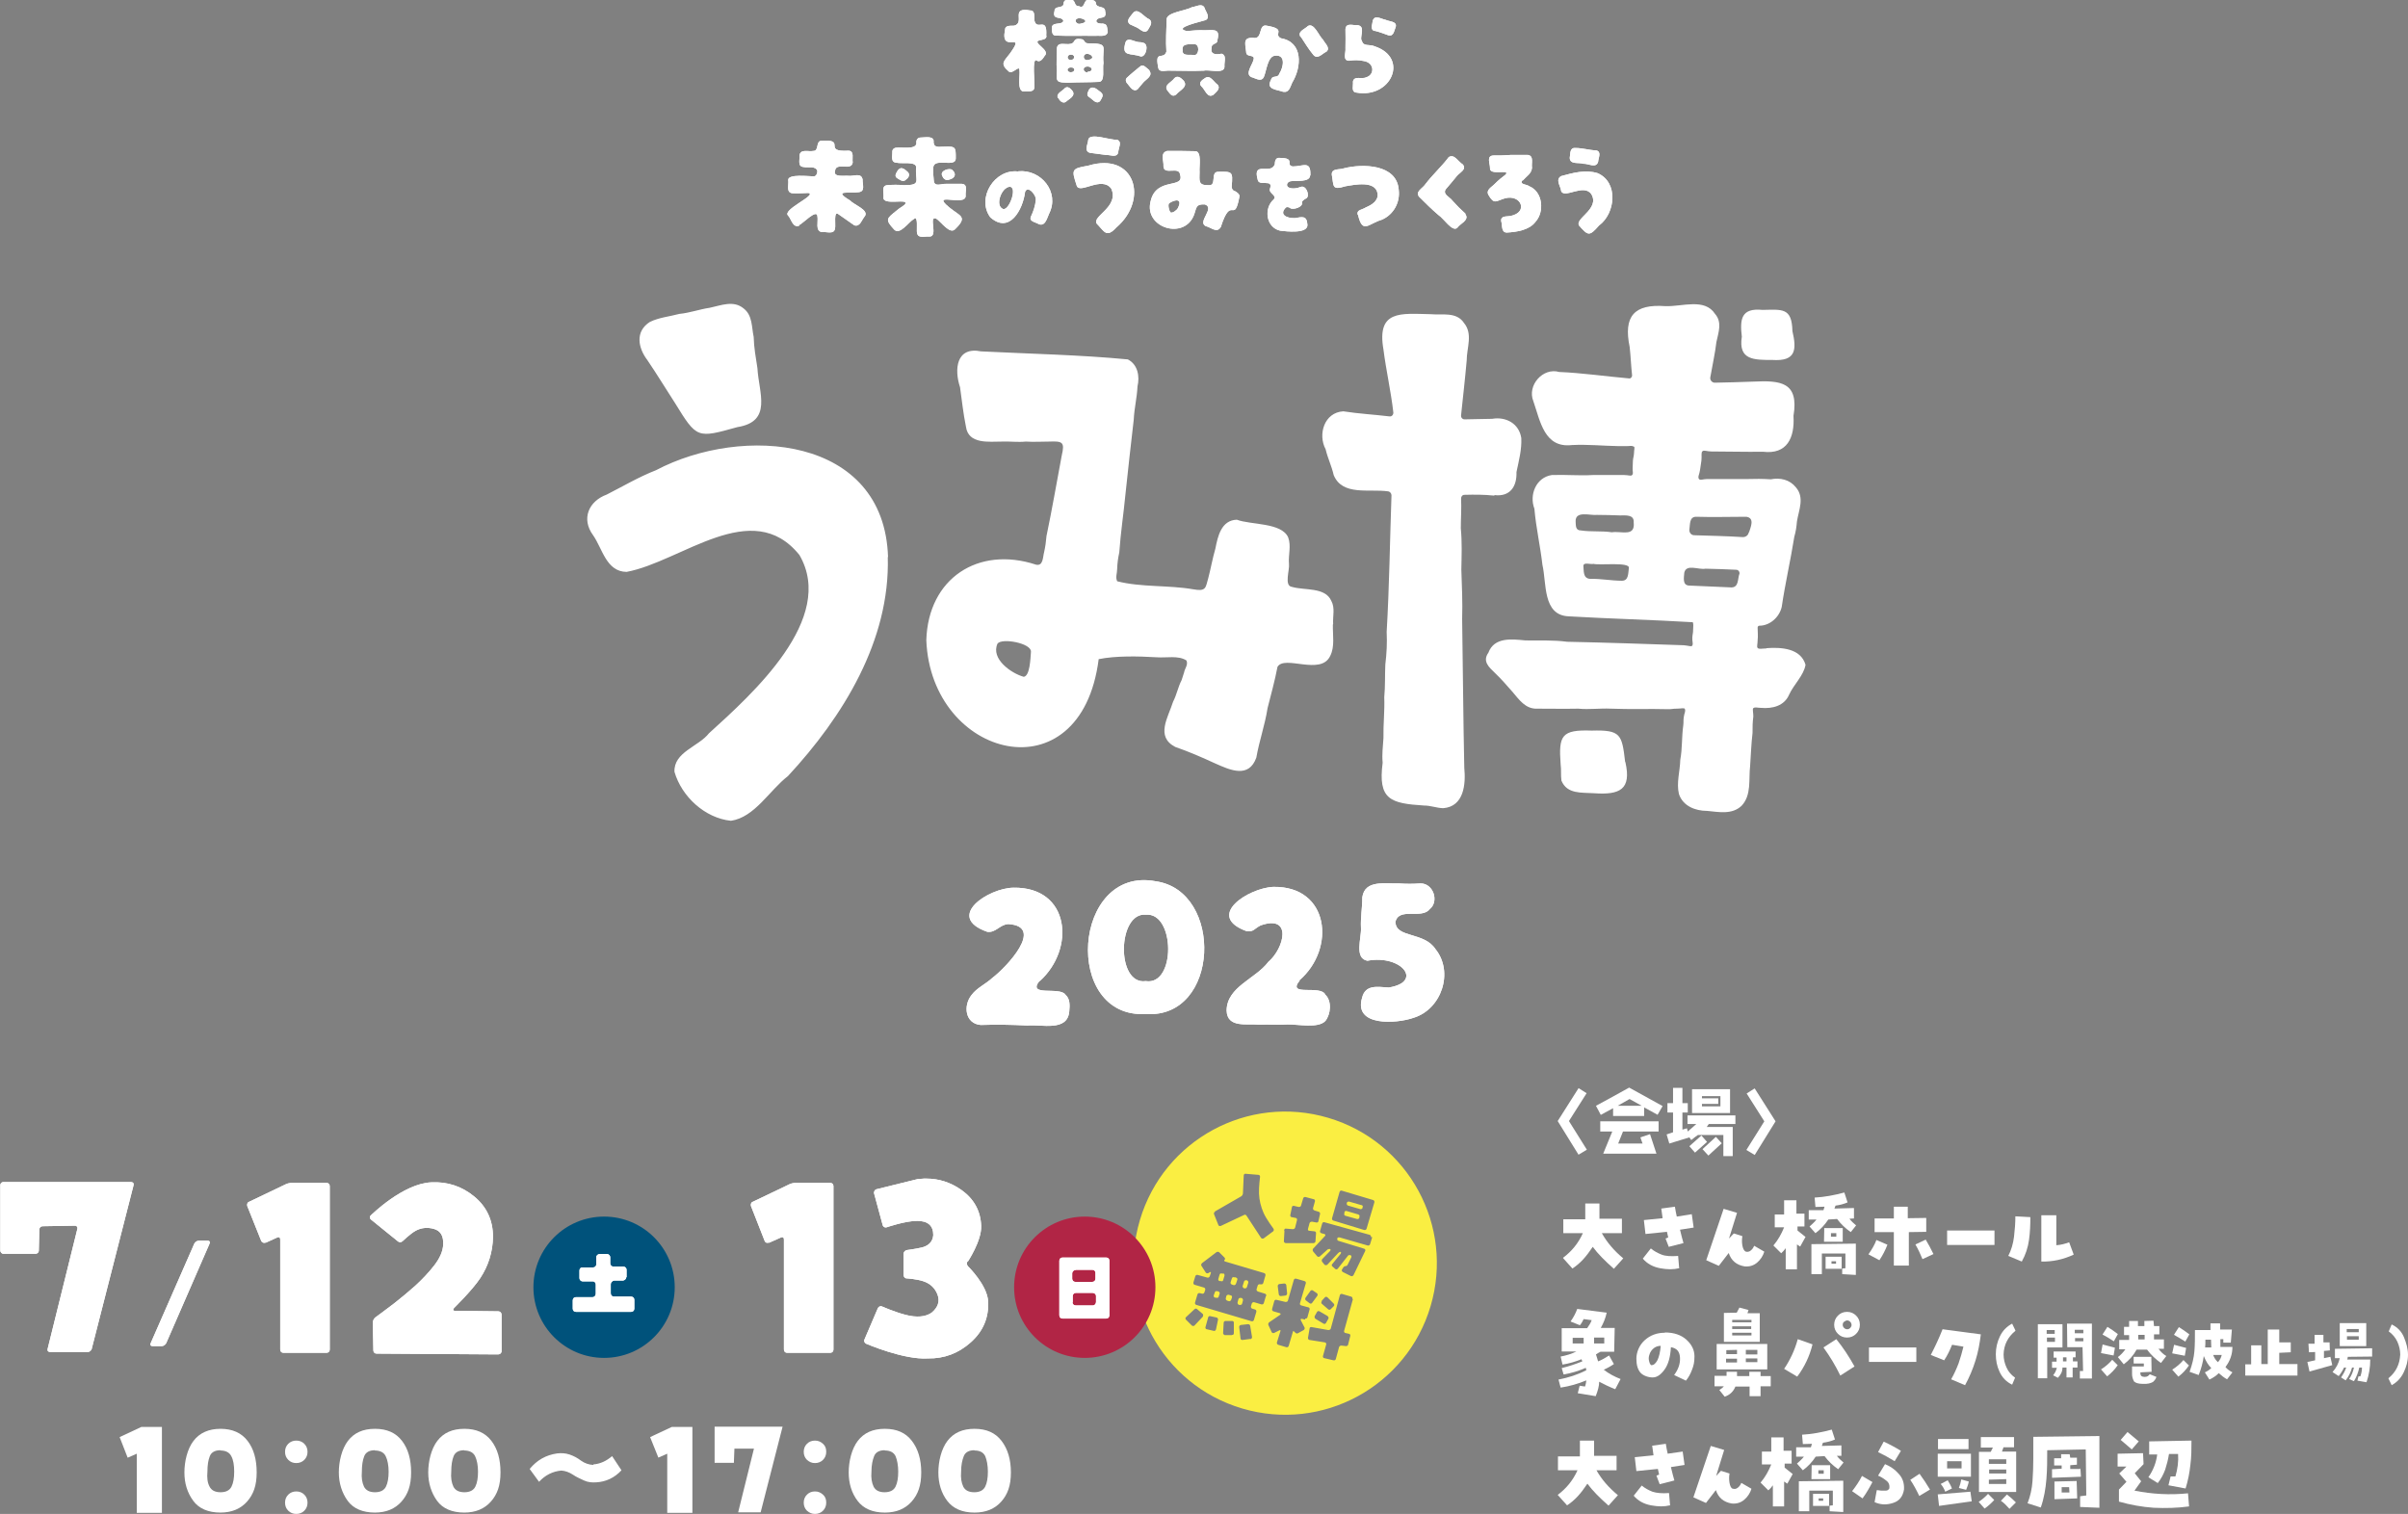 <?xml version="1.0" encoding="UTF-8"?>
<svg id="_レイヤー_1" xmlns="http://www.w3.org/2000/svg" version="1.1" viewBox="0 0 899.7 565.7">
  <rect x="0" y="0" width="899.7" height="565.7" fill="#808080" stroke="none"/>
  <!-- Generator: Adobe Illustrator 29.5.1, SVG Export Plug-In . SVG Version: 2.1.0 Build 141)  -->
  <defs>
    <style>
      .st0 {
        fill: #b12545;
      }

      .st1 {
        fill: #fff;
      }

      .st2 {
        fill: #faee42;
      }

      .st3 {
        fill: #00527b;
      }
    </style>
  </defs>
  <path class="st1" d="M650.8,125.8c-1.4,8.8,4.6,8.7,11.4,8.7,8.9.6,9.1-3.9,7.5-10.8-.2-8.9-3.9-8-11.2-7.9-7.9-.8-8.5,3.4-7.7,10ZM253.8,117.3c-3.7,1-7.5,1.3-11,3-5.6,3.6-4.4,9.7-.9,14.3,3.6,5.3,6.8,10.6,10.3,16,8.2,13.3,8.2,13.2,23.3,9,13.2-2.1,8-12.8,7.5-22-.6-4-1.3-7.6-1.4-11.7-.8-3.7-.4-8-3.7-10.6-3.8-3.2-8.4-1.2-12.7-.3-4,.6-7.4,1.9-11.4,2.3h0ZM607.2,284.7c-1.2-10.3-1.6-12-12.5-11.7-11.3-.4-12.4,1.8-11.6,12.6.3,2.2,0,3.9.3,6.1,2.1,5.1,7.5,4.4,12.1,4.7,9.8.7,14.1-1.4,11.8-11.6h0ZM660,242.3c-1.6,0-2.8.4-3.3-.2-.4-.4,0-1.4,0-2.8.2-1.8,0-3.2,0-4.8,0-.4.3-.7.7-.7,3.8,0,7.4-3.1,8.3-7,1.3-8.8,3.3-17.4,4.7-26.2.6-2.1.8-3.6,1-5.8.7-4.3,2.9-8.9-.4-12.7-2.3-2.9-5.9-3.7-9.4-3-3.1-.2-5.8-.2-8.9-.1-5,0-9.8,0-14.9,0-1.5,0-2.5.6-3,0-.6-.8.2-1.8.4-3.5.2-1.7.3-1.7.5-3.4s-.2-3,.4-3.5,1.7.1,3.3.1c6.5,0,12.8.2,19.3.1,9,1.1,11.9-5.2,11.4-13.4,2.1-12.7-4.8-13.3-15.2-12.8-4.8.2-9.5.3-14.2.4-1,0-1.8-.9-1.7-1.9.7-4.1,1.9-9.6,2.3-13.3.8-3.7,2.2-7.4-.5-10.5-3.9-6-12.2-2.7-18.5-2.9-11.8-.9-15.8,3.8-13.4,15.3.4,3.7.5,7,.9,10.6,0,.6-.5,1.2-1.1,1.1-8.2-.7-18-2.1-26.1-2.4-6.1-1.8-12.1,5-9.7,10.9,2.6,7.5,4.1,17.6,14.4,16.4,5.9-.3,11.5.3,17.5.4,1.5,0,1.5,0,2.9,0,1.5,0,1.8-.3,2.8.2.4.2,0,1.3,0,2.6-.1,1.4-.3,1.3-.4,2.7-.1,1.4,0,1.4-.1,2.7s.4,2-.2,2.6c-.4.5-1.4,0-2.9,0-4.1,0-7.8,0-11.8,0-5.2.3-10.1-.2-15.3,0-5.9.9-8.5,7.4-6.5,12.6.6,7.1,2.2,13.9,3,21,1.6,6.8,0,18.8,9.8,19.2,15.4.9,31.5,1.3,46.4,2.2.3,1,.1,1.4.1,2.8,0,1.4-.2,1.4-.3,2.9s.4,2.2,0,3c-.2.6-1.6,0-3.2-.1-14.6-.5-29-1-43.6-1.3-5.2-.7-10.3-.4-15.6-.5-5.1-.5-11.6-1.3-13.8,4.6-2.3,3.2.2,5.4,2.5,7.6,2.4,2.3,4.2,4.4,6.4,6.9,2.6,3,4.9,6.6,9.4,6.4,5.2,0,10.1.1,15.3,0,4.2.4,8-.2,12.2,0,7.2.3,14.3,0,21.5.2,1.5,0,1.5-.2,3.1-.2s2.8-.4,3,.1c.4.9-.2,1.5-.4,3.1s0,1.6-.2,3.2c-.6,4.3-.3,8.4-1.1,12.7-.1,4.3-1.5,8.6-.5,12.8,1.5,4.5,6.1,6.3,10.5,6.3,4.4.4,9.3,1.5,12.9-1.9,3.8-4,2.6-9.9,3.2-14.9.3-4.2.4-8.1.9-12.3,0-2.3,0-3.9.3-6.2,0-1.5-.4-2.8,0-3.1.8-.5,1.4-.1,2.8-.1,4.3.4,8.8-.7,10.6-5,1.7-3.7,5.5-7.2,6.1-11.1-1.8-6.2-9.1-6.6-14.6-6.2h0ZM606,217c-4.1,0-7.8-.8-11.9-.7-2.7-.2-2.3-2.9-2.5-4.8,0-1.6,2.6-.5,3.8-.8,2.1.6,13.5-.8,13.2,1.5-.3,1.9,0,4.8-2.6,4.8h0ZM602.3,198.9c-4-.6-7.7-.1-11.7-.7-2,0-1.8-1.9-1.9-3.3-.2-4.2,5.4-2.2,8-2.5,3,0,5.6.1,8.6.2,2.1,0,5.3-.4,5.1,2.6.6,5.6-4.7,3.1-8.2,3.7h0ZM649.9,214.4c-.7,1.9-.2,5-2.9,5.1-5.4-.3-10.6-.4-16-.7-2.5-.2-1.8-3.1-1.7-4.8.7-3.4,5.4-1,7.9-1.5,4,.1,7.6.2,11.5.4.8,0,1.4.8,1.2,1.6h0ZM653.4,198.9c-.2,1.1-1.1,1.8-2.2,1.8-6.2-.4-12.1-.5-18.2-.7-1.1,0-1.9-1-1.8-2.1.3-1.8-.1-4.8,2.5-4.8,6.4.2,12.5,0,18.8,0,3.2.5,1.6,3.8,1,5.8h0ZM331.8,208.2c-1.4-45.4-54.4-49.5-86.7-32.5-6.4,2.5-12.3,6-18.4,9.1-6.8,2.5-9.6,9.1-5.1,15.2,3.5,5,4.9,13.6,12.5,13.7,20.5-3.8,46.9-28.3,64.6-6.3,13.8,23.8-17.6,51.9-33.8,66.6-3.9,5-13.2,7-12.9,14.4,2.7,9.3,11.4,17.3,21.1,18.3,8.9-1.3,14.4-11.4,21.3-16.7,20.6-22.2,38.2-50.7,37.3-81.9h0ZM558.4,185c5.7.7,8.4-3.1,8.2-8.6.9-4.3,2-8.4,1.8-12.7-.8-5.4-5.7-8.1-10.9-7.2-3.6,0-6.8.2-10.3.2-.8,0-1.4-.7-1.3-1.5.7-6.8,1.5-13.6,2.1-20.5,0-4.7,2.4-9.9-1-14-2.8-4.3-8.2-2.9-12.6-3.3-10.9-.2-20.1-1.7-17.5,13.2,1,7.9,2.8,15.6,3.7,23.6,0,.8-.6,1.5-1.4,1.4-5.8-.7-11.5-1-17.3-1.9-7.1.4-9.6,8.6-6.6,14.2.8,3.4,2.2,6.1,3,9.6,3.2,7.9,13.3,5.1,20.3,6.1.8.1,1.3.8,1.3,1.5-.6,17-.8,34-1.8,51,.2,4.2,0,8-.5,12.2-.2,4.2,0,8-.4,12.2.2,5.2-.4,10.1-.3,15.3-.2,3.2-.6,6-.3,9.2-1.8,13.8,2.9,15.2,15.4,16,2.6,0,4.6.9,7.2,1,7.8-.6,8.5-9,7.9-15.1-.4-18.5-.5-37-.8-55.6.2-6.3-.1-12.3-.3-18.5.1-5.2.3-10.2-.2-15.4,0-3.8.3-7.4.1-11.1,0-.8.5-1.4,1.3-1.4,3.8-.1,7.3-.1,11.1.3h0ZM498.1,233.2c-.2-3,.8-6-.7-8.7-2.3-5.2-9.9-3.8-14.7-5.2-3-.4-.8-6.3-1.1-8.6-.3-3.4.9-6.7-.3-9.9-2.5-5.6-13.8-4.6-19.2-6.6-5.8.2-7.1,6.2-8,10.8-1.1,3.8-1.7,7.4-2.7,11.2-1,3.4-.7,4.9-5.6,4-9.1-1.6-19.4-.7-28.4-3-.7-1.6,0-2.9,0-4.6.1-2.3.3-3.9.8-6.2.5-7.3,1.6-14.4,2.3-21.7,1-9.3,2-18.6,3.1-27.9.2-4.3,1.2-8.1,1.4-12.4.9-3.8.1-8.2-3.6-10.1-17.6-1.7-36.9-2.1-54.8-3-9.4-1.9-10.1,6.8-7.9,13.4.7,5,1.2,9.8,2.2,14.7.9,6.7,8.6,5.6,13.6,5.6,3.1-.1,5.7.3,8.8,0,3.1.2,5.7,0,8.8,0,4.9-.2,5.8.2,4.6,5.2-1.9,10.1-3.6,20.1-5.7,30.1-.2,2.3-.4,3.8-.9,6.1-.5,1.8-.3,5.2-3,4.6-21.6-7.1-40.3,5.1-41,28.2,1.7,44.2,57.8,58.9,64.4,7.1,6.5-1.3,14.8-1.1,21.6-.7,3.6.3,8.2-.8,11.2,1.2.7,1.6-.6,2.9-.9,4.5-.5,1.4-.4,1.4-.9,2.8-1.4,2.7-1.8,5.4-3.2,8.1-1.8,5.8-6.7,13,.8,16.9,5.2,1.8,10,3.9,15,6.2,5.6,2.5,12.5,5.6,15.3-2.2,1.1-6.3,3.2-12.1,4.2-18.5,1.3-5.2,2.7-10.1,3.7-15.4,2.6-4.6,16.2,3.4,19.7-4.1,1.8-3.5.9-7.9,1-11.7h0ZM382.5,252.9c-4.7-1.3-12.4-6.7-9.8-12.4,1.6-2.2,12.6-.2,12.5,3-.2,2.7-.4,9.1-2.7,9.4h0Z"/>
  <path class="st1" d="M388.4,366.5c-4.8,6.1,7.7,2,9.7,5.2,1.8,1.6,1.6,4.1,1.4,6.3-.7,7.6-10.4,4.7-15.6,5.2-6-.3-11.6-.4-17.5-.2-5.8-.5-6.6-7.2-3.4-11.2,2-2.7,5.2-4,7.9-6.5,5-3.8,19.7-19.2,5.8-20-3.2.2-4.6,3.3-7.8,2.9-16-5.6.4-16.4,9.8-16.5,21.1-.3,23.2,22.8,9.8,34.9Z"/>
  <path class="st1" d="M388.4,366.5c-4.8,6.1,7.7,2,9.7,5.2,1.8,1.6,1.6,4.1,1.4,6.3-.7,7.6-10.4,4.7-15.6,5.2-6-.3-11.6-.4-17.5-.2-5.8-.5-6.6-7.2-3.4-11.2,2-2.7,5.2-4,7.9-6.5,5-3.8,19.7-19.2,5.8-20-3.2.2-4.6,3.3-7.8,2.9-16-5.6.4-16.4,9.8-16.5,21.1-.3,23.2,22.8,9.8,34.9Z"/>
  <path class="st1" d="M428.1,378.9c-31.2,1.8-27.4-55.5,3.7-49.6,25.5,3.6,24,51.5-3.7,49.6ZM428.1,341.8c-10.6-1-11.2,26.4,0,24.8,11.3,1.8,11-25.8,0-24.8Z"/>
  <path class="st1" d="M428.1,378.9c-31.2,1.8-27.4-55.5,3.7-49.6,25.5,3.6,24,51.5-3.7,49.6ZM428.1,341.8c-10.6-1-11.2,26.4,0,24.8,11.3,1.8,11-25.8,0-24.8Z"/>
  <path class="st1" d="M485.6,366.4c-5,6.2,7.9,1.4,9.6,5.3,2.5,2.4,2,7.3,0,9.8-2.7,2.9-10.3,1.2-14.2,1.3-3.7.3-6.8-.1-10.5.1-4.5-.5-12,1.4-12.2-5.3.1-8.9,10.8-11.8,15.6-18.2,6-5.1,9-17.8-2.9-13.6-2.4,1.2-2.5,2.4-5.1,2.2-15.9-5.7.6-16.2,9.8-16.6,21-.4,23.5,23.1,9.8,34.9h0Z"/>
  <path class="st1" d="M485.6,366.4c-5,6.2,7.9,1.4,9.6,5.3,2.5,2.4,2,7.3,0,9.8-2.7,2.9-10.3,1.2-14.2,1.3-3.7.3-6.8-.1-10.5.1-4.5-.5-12,1.4-12.2-5.3.1-8.9,10.8-11.8,15.6-18.2,6-5.1,9-17.8-2.9-13.6-2.4,1.2-2.5,2.4-5.1,2.2-15.9-5.7.6-16.2,9.8-16.6,21-.4,23.5,23.1,9.8,34.9h0Z"/>
  <path class="st1" d="M521.4,344.7c.3,5.8,10.7,3.5,14.9,9.9,7,8.6,2.3,22.5-8.1,25.7-6.5,2.3-22.5,3.3-19.3-7.4,1.2-5.2,5.9-4.1,10-3.9,13-2.1,4.7-12.4-8-10-5-.9-2.2-8.5-2.4-12.2-.2-4,.5-7.4.5-11.5.9-6.7,8.7-5,13.6-5.2,3,.2,5.1.2,8.1,0,4.8-.1,7.1,6.7,3.5,9.6-3.1,4-11.8-1-12.9,5.1h0Z"/>
  <path class="st1" d="M521.4,344.7c.3,5.8,10.7,3.5,14.9,9.9,7,8.6,2.3,22.5-8.1,25.7-6.5,2.3-22.5,3.3-19.3-7.4,1.2-5.2,5.9-4.1,10-3.9,13-2.1,4.7-12.4-8-10-5-.9-2.2-8.5-2.4-12.2-.2-4,.5-7.4.5-11.5.9-6.7,8.7-5,13.6-5.2,3,.2,5.1.2,8.1,0,4.8-.1,7.1,6.7,3.5,9.6-3.1,4-11.8-1-12.9,5.1h0Z"/>
  <path class="st1" d="M391,13.4c0,1.4-1.6,1.4-2.7,1.7-2.9.8,4.4,3.6,2,5.8-.6,1-1.7,2.6-3,1.7-1.8-1.2-.6,8.7-.8,10-.2,2.1-2.6,1.4-4.1,1.6-2.5-.3-1.2-6-1.5-8,0-2.1-2.7,1.8-4,.5-3.5-3-1.7-3.8.5-6.8,6.2-8.6-3.8.5-1.9-8.7,0-1.9,2.1-1.5,3.4-1.6,4.3-1.1-1.7-7.1,6-5.7,2,0,1.4,2.3,1.6,3.8.9,4,4.9-1.9,4.4,5.7ZM412.3,8.9c1.5,0,1.4,1.9,1.6,3-.4,2.1-3,1.3-4.6,1.5-5-.1-9.8.1-14.8-.1-1.6,0-1.4-1.7-1.5-2.9,0-2.4,3.9-.9,4.3-2.6-.6-2-4.3,0-3.3-3.7,0-2.2,3.3-.7,3.4-2.8,0-1.5,1.6-1.5,2.7-1.4,2,0,1,2.5,3,2.4,2.4,1.2,1.6-2.5,3.6-2.4,1.1.1,2.7,0,2.8,1.4.1,1.8,3.4.8,3.4,2.8.9,3.7-2.6,1.6-3.3,3.7,0,1,1.7,1.1,2.6,1h0ZM395.3,36.7c-.9-1.8,1.6-2.6,2.6-3.8,1.1-.9,2.2.3,2.9,1.2,1.1,1.9-1.5,2.9-2.6,4-1.2.7-2.3-.5-2.8-1.5ZM403.7,14.6c1.9,0,1,1.7,3.1,1.6,7.8,0,4.9,1.3,5.5,7.4-.5,1.9.8,7-1.8,7-3.9.2-7.5.1-11.4.3-4.1-.1-4.6-.1-4.2-4.4-.3-3,0-5.6,0-8.6.4-2.4,3.2-1.1,5-1.5,2.1-.3.8-2.3,3.9-1.8h0ZM400.1,27c1.7,0,1.8-1.9,0-1.8-1.7,0-1.6,1.8,0,1.8ZM400.1,22.4c1.6,0,1.7-2.1,0-2-1.6,0-1.6,2.1,0,2ZM403.9,8.8c2.9-.5,1.4-1.9-.6-2-2.5.1-1.3,2.7.6,2ZM406.5,22.4c2.5-.3,1.8-2-.2-2.3-2.1,0-1.6,2.8.2,2.3ZM404.9,26c0,.5.6,1.1,1.5,1.1,0,0,0-.3,0-.3.8,0,1.5-.3,1.5-.9,0-1.3-3-1.5-3,0h0ZM411.5,34.7c1.1.9,0,2.2-.5,3.1-1.5,1.4-2.9-.9-4.2-1.6-1.1-.8-.2-2,.2-2.9,1.6-1.6,3.2.5,4.5,1.3h0Z"/>
  <path class="st1" d="M391,13.4c0,1.4-1.6,1.4-2.7,1.7-2.9.8,4.4,3.6,2,5.8-.6,1-1.7,2.6-3,1.7-1.8-1.2-.6,8.7-.8,10-.2,2.1-2.6,1.4-4.1,1.6-2.5-.3-1.2-6-1.5-8,0-2.1-2.7,1.8-4,.5-3.5-3-1.7-3.8.5-6.8,6.2-8.6-3.8.5-1.9-8.7,0-1.9,2.1-1.5,3.4-1.6,4.3-1.1-1.7-7.1,6-5.7,2,0,1.4,2.3,1.6,3.8.9,4,4.9-1.9,4.4,5.7ZM412.3,8.9c1.5,0,1.4,1.9,1.6,3-.4,2.1-3,1.3-4.6,1.5-5-.1-9.8.1-14.8-.1-1.6,0-1.4-1.7-1.5-2.9,0-2.4,3.9-.9,4.3-2.6-.6-2-4.3,0-3.3-3.7,0-2.2,3.3-.7,3.4-2.8,0-1.5,1.6-1.5,2.7-1.4,2,0,1,2.5,3,2.4,2.4,1.2,1.6-2.5,3.6-2.4,1.1.1,2.7,0,2.8,1.4.1,1.8,3.4.8,3.4,2.8.9,3.7-2.6,1.6-3.3,3.7,0,1,1.7,1.1,2.6,1h0ZM395.3,36.7c-.9-1.8,1.6-2.6,2.6-3.8,1.1-.9,2.2.3,2.9,1.2,1.1,1.9-1.5,2.9-2.6,4-1.2.7-2.3-.5-2.8-1.5ZM403.7,14.6c1.9,0,1,1.7,3.1,1.6,7.8,0,4.9,1.3,5.5,7.4-.5,1.9.8,7-1.8,7-3.9.2-7.5.1-11.4.3-4.1-.1-4.6-.1-4.2-4.4-.3-3,0-5.6,0-8.6.4-2.4,3.2-1.1,5-1.5,2.1-.3.8-2.3,3.9-1.8h0ZM400.1,27c1.7,0,1.8-1.9,0-1.8-1.7,0-1.6,1.8,0,1.8ZM400.1,22.4c1.6,0,1.7-2.1,0-2-1.6,0-1.6,2.1,0,2ZM403.9,8.8c2.9-.5,1.4-1.9-.6-2-2.5.1-1.3,2.7.6,2ZM406.5,22.4c2.5-.3,1.8-2-.2-2.3-2.1,0-1.6,2.8.2,2.3ZM404.9,26c0,.5.6,1.1,1.5,1.1,0,0,0-.3,0-.3.8,0,1.5-.3,1.5-.9,0-1.3-3-1.5-3,0h0ZM411.5,34.7c1.1.9,0,2.2-.5,3.1-1.5,1.4-2.9-.9-4.2-1.6-1.1-.8-.2-2,.2-2.9,1.6-1.6,3.2.5,4.5,1.3h0Z"/>
  <path class="st1" d="M427.2,16c2.2.5,1,5.4-1,5.1-3.8-1.4-7.3.3-5.7-5.2.7-2,2.8-.6,4.2-.3,1.2.3,1.3,0,2.5.4ZM429.4,26.3c1.5,2.1-1.1,3.2-2.3,4.6-1.1,1.2-1,1.3-2.1,2.5-1.8,1.2-2.9-1.3-4-2.4-.5-.6-.5-1.5.1-2,1.7-1.6,3-2.6,4.8-4.1,1.3-1.2,2.5.6,3.5,1.3h0ZM422.2,9.1c-1.8-1.4.3-3,1.1-4.2,1.8-2.3,4.2,1.6,6.1,2.3,1.6,1.2.1,2.8-.5,4-1.3,1.7-2.9-.4-4.3-1-1.2-.6-1.2-.5-2.4-1.1h0ZM456.1,20c2.5.4,1.2,3.1,1.4,4.9,0,2.9-5.7,1-7.7,1.5-4.3.2-8.3,0-12.6,0-1.7-.2-4.3,1-4.5-1.4-1.3-6.5,2-2.4,3.1-5.7-.3-4.1,0-7.9.1-12.1,0-2.6,7.2-3.2,9.4-4.5,1.6-.2,3.7-1.6,4.7.1.4,1.5,2.4,3.6.5,4.7-1.3.5-12.6,2.9-7.1,4.1,2.5-.2,4.2-.4,6.8-.3,3.1,0,5.8-.8,4.7,3.5.1,2-2.3,1.1-2.2,3.1-.6,2.6,1.8,2.5,3.6,2.2h0ZM442.3,30.2c1.7,2.3-1.5,3.5-2.8,5.1-1.6,1.3-2.5-.5-3.4-1.6-1.3-2,1.7-3,2.7-4.5,1.2-1.2,2.6,0,3.5,1ZM441.8,19c.2,2.2,2.8,1.2,4.4,1.6,1.9,0,2.1-4.2,0-4.1-2,.1-4.9-.4-4.3,2.5ZM453.4,35.4c-2.3,1.5-3.1-1.9-4.5-3.1-1.3-1.3.2-2.4,1.3-3.1,2-1.4,3.2,1.4,4.7,2.4,1.3,1.5-.5,2.8-1.5,3.8h0Z"/>
  <path class="st1" d="M427.2,16c2.2.5,1,5.4-1,5.1-3.8-1.4-7.3.3-5.7-5.2.7-2,2.8-.6,4.2-.3,1.2.3,1.3,0,2.5.4ZM429.4,26.3c1.5,2.1-1.1,3.2-2.3,4.6-1.1,1.2-1,1.3-2.1,2.5-1.8,1.2-2.9-1.3-4-2.4-.5-.6-.5-1.5.1-2,1.7-1.6,3-2.6,4.8-4.1,1.3-1.2,2.5.6,3.5,1.3h0ZM422.2,9.1c-1.8-1.4.3-3,1.1-4.2,1.8-2.3,4.2,1.6,6.1,2.3,1.6,1.2.1,2.8-.5,4-1.3,1.7-2.9-.4-4.3-1-1.2-.6-1.2-.5-2.4-1.1h0ZM456.1,20c2.5.4,1.2,3.1,1.4,4.9,0,2.9-5.7,1-7.7,1.5-4.3.2-8.3,0-12.6,0-1.7-.2-4.3,1-4.5-1.4-1.3-6.5,2-2.4,3.1-5.7-.3-4.1,0-7.9.1-12.1,0-2.6,7.2-3.2,9.4-4.5,1.6-.2,3.7-1.6,4.7.1.4,1.5,2.4,3.6.5,4.7-1.3.5-12.6,2.9-7.1,4.1,2.5-.2,4.2-.4,6.8-.3,3.1,0,5.8-.8,4.7,3.5.1,2-2.3,1.1-2.2,3.1-.6,2.6,1.8,2.5,3.6,2.2h0ZM442.3,30.2c1.7,2.3-1.5,3.5-2.8,5.1-1.6,1.3-2.5-.5-3.4-1.6-1.3-2,1.7-3,2.7-4.5,1.2-1.2,2.6,0,3.5,1ZM441.8,19c.2,2.2,2.8,1.2,4.4,1.6,1.9,0,2.1-4.2,0-4.1-2,.1-4.9-.4-4.3,2.5ZM453.4,35.4c-2.3,1.5-3.1-1.9-4.5-3.1-1.3-1.3.2-2.4,1.3-3.1,2-1.4,3.2,1.4,4.7,2.4,1.3,1.5-.5,2.8-1.5,3.8h0Z"/>
  <path class="st1" d="M468.4,22.2c.5-2.1-2.8-.5-2.8-2.8-.4-3.4-1.3-5.7,3.3-5.2,2.8-.1,1.3-5.3,4.4-4.6,7.7,1.3,2.2,3.1,5.3,4.7,8.3,1.4,7.8,10.7,4.2,16.6-.8,1.7-1.1,3.8-3.4,3.4-2.5-.9-6.5-.8-4.5-4.5.5-1.9,2.5-.4,3.1-2.3,1.5-2.3,2.5-7.1-1.5-6.7-2.9.1-3.3,5.8-4.3,8-1,2-3.1.4-4.7,0-2.5-1.3.6-4.7.9-6.7h0ZM485.9,13.8c-1.2-2.1,1.5-2.8,2.8-4.1,2.3-1.3,4.1,3.8,5.6,5.1.7,1.4,2.9,3.1,1.3,4.5-1.6.7-3.3,3.1-4.9,1.2-1.9-2.3-3.1-4.4-4.7-6.8h0Z"/>
  <path class="st1" d="M468.4,22.2c.5-2.1-2.8-.5-2.8-2.8-.4-3.4-1.3-5.7,3.3-5.2,2.8-.1,1.3-5.3,4.4-4.6,7.7,1.3,2.2,3.1,5.3,4.7,8.3,1.4,7.8,10.7,4.2,16.6-.8,1.7-1.1,3.8-3.4,3.4-2.5-.9-6.5-.8-4.5-4.5.5-1.9,2.5-.4,3.1-2.3,1.5-2.3,2.5-7.1-1.5-6.7-2.9.1-3.3,5.8-4.3,8-1,2-3.1.4-4.7,0-2.5-1.3.6-4.7.9-6.7h0ZM485.9,13.8c-1.2-2.1,1.5-2.8,2.8-4.1,2.3-1.3,4.1,3.8,5.6,5.1.7,1.4,2.9,3.1,1.3,4.5-1.6.7-3.3,3.1-4.9,1.2-1.9-2.3-3.1-4.4-4.7-6.8h0Z"/>
  <path class="st1" d="M508.8,15c.4,2.6,3,1.4,4.8,2.3,13,4.3,6.2,19.6-6.8,17.3-2.1-.2-1.1-2.6-1.3-4.1.4-2.3,3.4-.8,4.9-1.6,3.3-.9,3.2-5.5-.9-6.1-1.8-.4-3.6-.4-5.4-.1-2.6,0-1.2-3-1.4-4.7,0-2.6.1-4.4,0-7.1.2-2.6,2.9-1.3,4.6-1.5,2.8.5,1,3.6,1.3,5.6h0ZM513.6,11.6c-1.8-.5-.8-2.5-.7-3.9.8-2.3,3.1-.6,4.8-.3,1.4.7,4.3.5,3.8,2.6-.6,1.3-.7,3.7-2.7,3.2-2-.7-3.2-1.2-5.2-1.7h0Z"/>
  <path class="st1" d="M508.8,15c.4,2.6,3,1.4,4.8,2.3,13,4.3,6.2,19.6-6.8,17.3-2.1-.2-1.1-2.6-1.3-4.1.4-2.3,3.4-.8,4.9-1.6,3.3-.9,3.2-5.5-.9-6.1-1.8-.4-3.6-.4-5.4-.1-2.6,0-1.2-3-1.4-4.7,0-2.6.1-4.4,0-7.1.2-2.6,2.9-1.3,4.6-1.5,2.8.5,1,3.6,1.3,5.6h0ZM513.6,11.6c-1.8-.5-.8-2.5-.7-3.9.8-2.3,3.1-.6,4.8-.3,1.4.7,4.3.5,3.8,2.6-.6,1.3-.7,3.7-2.7,3.2-2-.7-3.2-1.2-5.2-1.7h0Z"/>
  <path class="st1" d="M298.5,84.4c-2.3.7-2.8-2.4-4-3.8-2.6-2.2,11.1-7.8,7.5-8.5-2.3.1-3.8.2-6,.1-2.4-.3-1.2-3.2-1.5-4.9-.2-2.4,7.8-1.4,9.5-1.4,1,0,1.3-1,1.4-1.9-.5-2.2-3.5-1.2-5.2-1.6-2.3-.2-1.3-2.7-1.5-4.3.4-2.6,3.3-1.3,5.2-1.7,2.2,0,.8-3.7,3-3.8,9.7-.7,0,4.3,10.2,3.7,2.2.2,1.2,2.8,1.5,4.4-.5,3.4-6.2-.3-6.6,3.1-.8,2.6,3.5,1.7,5.1,1.9,1.9.2,4.7-1.3,5.2,1.4-.1,1.7,1.1,4.4-1.4,4.7-3.4.6-10.1-1-3.3,3.1,1.4,1.6,7,3.5,5.6,5.8-1.2,1.3-1.8,4.2-4,3.5-2.2-1.6-3.8-2.6-6-4.2-1.8-1.4-.9,4.3-1.2,5.3-.3,2.5-3.2,1.2-5,1.4-2.5-.4-1.2-4-1.6-5.9-.2-2.9-5.5,2.8-6.8,3.3h0Z"/>
  <path class="st1" d="M298.5,84.4c-2.3.7-2.8-2.4-4-3.8-2.6-2.2,11.1-7.8,7.5-8.5-2.3.1-3.8.2-6,.1-2.4-.3-1.2-3.2-1.5-4.9-.2-2.4,7.8-1.4,9.5-1.4,1,0,1.3-1,1.4-1.9-.5-2.2-3.5-1.2-5.2-1.6-2.3-.2-1.3-2.7-1.5-4.3.4-2.6,3.3-1.3,5.2-1.7,2.2,0,.8-3.7,3-3.8,9.7-.7,0,4.3,10.2,3.7,2.2.2,1.2,2.8,1.5,4.4-.5,3.4-6.2-.3-6.6,3.1-.8,2.6,3.5,1.7,5.1,1.9,1.9.2,4.7-1.3,5.2,1.4-.1,1.7,1.1,4.4-1.4,4.7-3.4.6-10.1-1-3.3,3.1,1.4,1.6,7,3.5,5.6,5.8-1.2,1.3-1.8,4.2-4,3.5-2.2-1.6-3.8-2.6-6-4.2-1.8-1.4-.9,4.3-1.2,5.3-.3,2.5-3.2,1.2-5,1.4-2.5-.4-1.2-4-1.6-5.9-.2-2.9-5.5,2.8-6.8,3.3h0Z"/>
  <path class="st1" d="M348.9,53.5c.2,2,2.7,1.2,4.1,1.3,4.2-.2,4.1.4,4.1,4.4,0,3.6-8-.4-8.4,3.3-.1,1.9,0,3.1.2,5,.2,2.5,2.8,1.1,4.4,1.2,2.3,0,3.8,0,6.1,0,2.4.2,1.2,2.8,1.4,4.4.2,4.4-13.7-1.8-6,4.5,3.9,3.2,6.9,3.3,2.1,8-2,2.2-5.3-2.8-7.1-3.9-3.1-1.3.9,6.7-2.5,6.7-1.7-.2-4.4.9-4.7-1.5-.2-1,.5-6.6-1.1-5.1-2,1.1-5.3,6.2-7.4,4-3.6-3.9-2.8-4.1,1-7.2,1.4-1.2,1.6-1,3-2.2,2-2.6-8.5.7-8-2.7.2-1.6-.9-4.2,1.3-4.5,2.4-.2,4-.2,6.3,0,6.8,0,4.1-1.6,4.6-6.7,0-2.3-5.5-1.2-7.3-1.7-2.4-.1-1.5-2.6-1.6-4.2,0-.8.7-1.4,1.5-1.4,1.9-.3,7.2.8,7.5-1.6-.2-1,.3-2.2,1.5-2.2,1.7,0,5.4-.9,4.9,1.9h0ZM335.6,63.5c1.2-1.5,2.6-.1,3.6.8.9.9.3,2.2-.7,2.8-1.1,1.2-2.3,0-3.4-.6-1.1-.8-.1-2.1.4-2.9h0ZM354.7,67.1c-1.2.5-2.2-.2-2.6-1.3-1.2-2,2.7-3.2,3.7-2.3,1.7,1.5,1,3.1-1.1,3.6h0Z"/>
  <path class="st1" d="M348.9,53.5c.2,2,2.7,1.2,4.1,1.3,4.2-.2,4.1.4,4.1,4.4,0,3.6-8-.4-8.4,3.3-.1,1.9,0,3.1.2,5,.2,2.5,2.8,1.1,4.4,1.2,2.3,0,3.8,0,6.1,0,2.4.2,1.2,2.8,1.4,4.4.2,4.4-13.7-1.8-6,4.5,3.9,3.2,6.9,3.3,2.1,8-2,2.2-5.3-2.8-7.1-3.9-3.1-1.3.9,6.7-2.5,6.7-1.7-.2-4.4.9-4.7-1.5-.2-1,.5-6.6-1.1-5.1-2,1.1-5.3,6.2-7.4,4-3.6-3.9-2.8-4.1,1-7.2,1.4-1.2,1.6-1,3-2.2,2-2.6-8.5.7-8-2.7.2-1.6-.9-4.2,1.3-4.5,2.4-.2,4-.2,6.3,0,6.8,0,4.1-1.6,4.6-6.7,0-2.3-5.5-1.2-7.3-1.7-2.4-.1-1.5-2.6-1.6-4.2,0-.8.7-1.4,1.5-1.4,1.9-.3,7.2.8,7.5-1.6-.2-1,.3-2.2,1.5-2.2,1.7,0,5.4-.9,4.9,1.9h0ZM335.6,63.5c1.2-1.5,2.6-.1,3.6.8.9.9.3,2.2-.7,2.8-1.1,1.2-2.3,0-3.4-.6-1.1-.8-.1-2.1.4-2.9h0ZM354.7,67.1c-1.2.5-2.2-.2-2.6-1.3-1.2-2,2.7-3.2,3.7-2.3,1.7,1.5,1,3.1-1.1,3.6h0Z"/>
  <path class="st1" d="M380.5,64c8.5-.8,15.5,7.8,11.5,15.8-.8,1.7-1.4,4.8-3.8,4-1.2-.8-3.9-1-3-2.9.9-1.9,1.6-4,1.8-6.1.3-1.9-3-5.7-4-3.1-.8,6.6-5.8,15.9-13,9.5-5.3-7.2,1.7-18.3,10.5-17.1h0ZM374.8,78.1c2.3.6,5.5-8.4,2.4-8.3-3,.2-5.6,7.1-2.4,8.3Z"/>
  <path class="st1" d="M380.5,64c8.5-.8,15.5,7.8,11.5,15.8-.8,1.7-1.4,4.8-3.8,4-1.2-.8-3.9-1-3-2.9.9-1.9,1.6-4,1.8-6.1.3-1.9-3-5.7-4-3.1-.8,6.6-5.8,15.9-13,9.5-5.3-7.2,1.7-18.3,10.5-17.1h0ZM374.8,78.1c2.3.6,5.5-8.4,2.4-8.3-3,.2-5.6,7.1-2.4,8.3Z"/>
  <path class="st1" d="M415.2,70.5c-3.5-4.9-11.8,2.2-12.9-1.1-2-6.1-2-6.4,4.3-7.5,17.5-5.3,22.7,12.7,10.5,23.1-3.7,4-4.4,1.6-7.3-1.4-2-2.8,8.5-6.3,5.4-13.1h0ZM417.3,52.2c2.2.7.5,3.2.5,4.8-.6,2.1-3,.8-4.6.9-2.2-.3-3.8-.5-6-.8-2.3-.7-.7-3.2-.6-4.9.6-2.8,8.4.3,10.7,0h0Z"/>
  <path class="st1" d="M415.2,70.5c-3.5-4.9-11.8,2.2-12.9-1.1-2-6.1-2-6.4,4.3-7.5,17.5-5.3,22.7,12.7,10.5,23.1-3.7,4-4.4,1.6-7.3-1.4-2-2.8,8.5-6.3,5.4-13.1h0ZM417.3,52.2c2.2.7.5,3.2.5,4.8-.6,2.1-3,.8-4.6.9-2.2-.3-3.8-.5-6-.8-2.3-.7-.7-3.2-.6-4.9.6-2.8,8.4.3,10.7,0h0Z"/>
  <path class="st1" d="M456,85c-1.4,2.2-3.6-.1-5.5-.5-3.3-1.6,3.6-6.7-.3-8.1-3.4-.2-3.1,1.1-4,3.7-3.5,9.8-18.9,5.1-16.3-4.9,2.1-9.3,12.8-4.4,11-10-.4-3.2-6,.4-6.2-3,.2-2.1-1.4-5.1,1.4-5.8,3.7,0,6.9,0,10.6.1,2.4.2,1.3,5.9,1.5,7.7,0,3.3-.7,5.1,3.4,5,3.1.3.6-4.9,3.4-5,5.4-.1,5.7-.2,5.2,5.3-.1.8.3,1.6.9,1.8.7.2,2.2,1.3,2,2.1-2,10.8-3-1-7,11.5h0ZM440.1,77.7c1.8-3.5-.9-3.3-3.2-1.8-.7.4-.1,3,.5,3.5.7.3,2.4-.9,2.7-1.7h0Z"/>
  <path class="st1" d="M456,85c-1.4,2.2-3.6-.1-5.5-.5-3.3-1.6,3.6-6.7-.3-8.1-3.4-.2-3.1,1.1-4,3.7-3.5,9.8-18.9,5.1-16.3-4.9,2.1-9.3,12.8-4.4,11-10-.4-3.2-6,.4-6.2-3,.2-2.1-1.4-5.1,1.4-5.8,3.7,0,6.9,0,10.6.1,2.4.2,1.3,5.9,1.5,7.7,0,3.3-.7,5.1,3.4,5,3.1.3.6-4.9,3.4-5,5.4-.1,5.7-.2,5.2,5.3-.1.8.3,1.6.9,1.8.7.2,2.2,1.3,2,2.1-2,10.8-3-1-7,11.5h0ZM440.1,77.7c1.8-3.5-.9-3.3-3.2-1.8-.7.4-.1,3,.5,3.5.7.3,2.4-.9,2.7-1.7h0Z"/>
  <path class="st1" d="M489.5,65.6c-.2,2.6-5.2,1.8-7.1,2.1-1.4.1-2.1,1.6-1,2.3,1.2.7,3.3.4,4.7-.2,2-.6,3.4,3.4,2,4.3-.5.2-1.7,1-1.6,1.4.5,1.9-3.3,3-4.4,2.3-.1-.2-1-.6-1.6-.3-2.7,2.6.1,4.1,3.3,4,2.9-.5,4.5-1,4.7,2.6,0,3.3-7.8,2.4-10.2,2.1-5.3-1.2-6.2-8.4-2.4-11.7,1.4-1.5-2-2.2-1.4-4,1.4-3.9-4.2-.6-4.6-3.4-2-7.2,4.9-1.6,6.4-5.7,0-1.1.3-2.6,1.8-2.4,6.2,0,2,2.7,4.9,3.2,3.9,0,6.8-2.4,6.6,3.3h0Z"/>
  <path class="st1" d="M489.5,65.6c-.2,2.6-5.2,1.8-7.1,2.1-1.4.1-2.1,1.6-1,2.3,1.2.7,3.3.4,4.7-.2,2-.6,3.4,3.4,2,4.3-.5.2-1.7,1-1.6,1.4.5,1.9-3.3,3-4.4,2.3-.1-.2-1-.6-1.6-.3-2.7,2.6.1,4.1,3.3,4,2.9-.5,4.5-1,4.7,2.6,0,3.3-7.8,2.4-10.2,2.1-5.3-1.2-6.2-8.4-2.4-11.7,1.4-1.5-2-2.2-1.4-4,1.4-3.9-4.2-.6-4.6-3.4-2-7.2,4.9-1.6,6.4-5.7,0-1.1.3-2.6,1.8-2.4,6.2,0,2,2.7,4.9,3.2,3.9,0,6.8-2.4,6.6,3.3h0Z"/>
  <path class="st1" d="M507.3,80.3c-.6-2,1.8-1.9,3-2.8,2.2-.9,4.8-2.5,4.4-5.2-.8-4.9-8.5-3.3-12-2.7-5.2,1.6-4.3,0-5.1-4.3-.2-2.5,2.9-1.8,4.5-2.4,7-1.8,19.8-1.6,20.5,8,.6,4.7-1.9,9.3-6.3,11.2-5.1,1.5-7.2,5.5-8.9-1.8h0Z"/>
  <path class="st1" d="M507.3,80.3c-.6-2,1.8-1.9,3-2.8,2.2-.9,4.8-2.5,4.4-5.2-.8-4.9-8.5-3.3-12-2.7-5.2,1.6-4.3,0-5.1-4.3-.2-2.5,2.9-1.8,4.5-2.4,7-1.8,19.8-1.6,20.5,8,.6,4.7-1.9,9.3-6.3,11.2-5.1,1.5-7.2,5.5-8.9-1.8h0Z"/>
  <path class="st1" d="M547.5,80c1.6,2.3-1.8,3.4-3,5.1-1.8,1.8-5.2-3.6-7-4.7-2.7-2.3-4.8-4.4-7.3-6.9-1.5-1.9,1.3-3.1,2.3-4.6,2.8-3.7,6-6.5,8.8-10.2,2.1-1.3,3.5,1.7,5.2,2.7,1.7,1.9-1.1,3-2.2,4.4-1.5,1.8-2.5,3.1-4.1,4.9-1.3,1.9,1.5,2.9,2.5,4.3,1.7,1.9,2.9,3.1,4.8,4.8h0Z"/>
  <path class="st1" d="M547.5,80c1.6,2.3-1.8,3.4-3,5.1-1.8,1.8-5.2-3.6-7-4.7-2.7-2.3-4.8-4.4-7.3-6.9-1.5-1.9,1.3-3.1,2.3-4.6,2.8-3.7,6-6.5,8.8-10.2,2.1-1.3,3.5,1.7,5.2,2.7,1.7,1.9-1.1,3-2.2,4.4-1.5,1.8-2.5,3.1-4.1,4.9-1.3,1.9,1.5,2.9,2.5,4.3,1.7,1.9,2.9,3.1,4.8,4.8h0Z"/>
  <path class="st1" d="M568.8,67.4c-1.2,1.6,1.6,1.4,2.6,2.2,5.1,2.1,5.7,9.6,2.3,13.3-2.3,3.1-7.1,3.8-10.7,4-2.2,0-1.6-2.7-2.1-4.2-.3-2.2,2-1.7,3.5-2,6.8-1.4,3.9-8.2-2.1-6.6-3.4,1-4,2.5-6.2-1.3-1-1.9,1.3-2.9,2.4-4.1,1.4-1.4,2.5-2.3,4.1-3.5,1.7-2.2-6.3.7-5.9-2.5,0-1.7-1.4-4.4,1.2-4.6,2.4,0,4,0,6.5-.2,2.4,0,4,0,6.5,0,2.3.4,1.2,3.1,1.5,4.8-.2,2.2-2,3.1-3.4,4.7h0Z"/>
  <path class="st1" d="M568.8,67.4c-1.2,1.6,1.6,1.4,2.6,2.2,5.1,2.1,5.7,9.6,2.3,13.3-2.3,3.1-7.1,3.8-10.7,4-2.2,0-1.6-2.7-2.1-4.2-.3-2.2,2-1.7,3.5-2,6.8-1.4,3.9-8.2-2.1-6.6-3.4,1-4,2.5-6.2-1.3-1-1.9,1.3-2.9,2.4-4.1,1.4-1.4,2.5-2.3,4.1-3.5,1.7-2.2-6.3.7-5.9-2.5,0-1.7-1.4-4.4,1.2-4.6,2.4,0,4,0,6.5-.2,2.4,0,4,0,6.5,0,2.3.4,1.2,3.1,1.5,4.8-.2,2.2-2,3.1-3.4,4.7h0Z"/>
  <path class="st1" d="M594.6,72.6c-2.8-4.2-10.1,1.8-11.3-1.2-.2-1.9-2.3-4.3,0-5.6,4.4-1.2,9-2.5,13.6-1.1,7.9,3.4,6.7,15.1.5,19.6-3.5,4-4,3.9-7.4,0-1.7-2.7,7.8-6.2,4.6-11.7h0ZM596.4,56.2c2.1.5.8,2.8.7,4.3-.8,2.5-3.5.6-5.5.7-1.8-.6-5,.4-5.1-2.2.3-1.5-.1-3.9,2.1-3.7,2.8,0,5,.8,7.8.9h0Z"/>
  <path class="st1" d="M594.6,72.6c-2.8-4.2-10.1,1.8-11.3-1.2-.2-1.9-2.3-4.3,0-5.6,4.4-1.2,9-2.5,13.6-1.1,7.9,3.4,6.7,15.1.5,19.6-3.5,4-4,3.9-7.4,0-1.7-2.7,7.8-6.2,4.6-11.7h0ZM596.4,56.2c2.1.5.8,2.8.7,4.3-.8,2.5-3.5.6-5.5.7-1.8-.6-5,.4-5.1-2.2.3-1.5-.1-3.9,2.1-3.7,2.8,0,5,.8,7.8.9h0Z"/>
  <path class="st2" d="M464.3,480.5l.5-1.6c.1-.4.5-.6.9-.5h.2c.4.2.6.6.5.9l-.5,1.6c-.1.4-.5.6-.9.5h-.2c-.4-.2-.6-.6-.5-.9Z"/>
  <path class="st2" d="M461.7,477.3h-.5c-.4-.2-.8,0-.9.3l-.5,1.5c-.1.4,0,.7.5.9l.6.2c.4.1.7-.1.9-.5l.5-1.5c.1-.4-.1-.7-.5-.8h0Z"/>
  <path class="st2" d="M462.4,486.6l.3-1.1c.1-.4.5-.6.9-.5h.3c.4.2.6.6.5,1l-.3,1.1c-.1.4-.5.6-.9.5h-.3c-.4-.2-.6-.6-.5-1Z"/>
  <path class="st2" d="M459.7,484l-.6-.2c-.4,0-.8.1-.9.5l-.2.8c-.1.4.1.7.5.9l.6.2c.4.1.7-.1.9-.5l.3-.9c.1-.4-.1-.7-.5-.8h0Z"/>
  <path class="st2" d="M457,475.9h-.4c-.4-.2-.8,0-.9.3l-.5,1.7c-.1.4.1.7.5.8h.5c.4.2.7,0,.8-.3l.5-1.7c.1-.4-.1-.8-.5-.9h0Z"/>
  <path class="st2" d="M455.2,482.5h-.4c-.4-.2-.8,0-.9.4l-.4,1.1c-.1.4,0,.7.5.9h.4c.4.2.8,0,.9-.3l.4-1.2c.1-.4-.1-.7-.5-.8h0Z"/>
  <path class="st2" d="M508.6,450.3l-4.5-1.3c-.4-.1-.8.1-.9.5h0c-.1.5.1.9.5,1l4.5,1.3c.4.1.8-.1.9-.5v-.2c.2-.4,0-.7-.4-.8Z"/>
  <path class="st2" d="M507.5,453.8l-4.4-1.3c-.4-.1-.7.1-.8.5v.4c-.2.4,0,.8.4.9l4.3,1.2c.4.1.8-.1.9-.5v-.3c.2-.4,0-.7-.4-.9h0Z"/>
  <path class="st2" d="M496.3,417.7c-30-8.9-61.5,8.2-70.4,38.2-8.9,30,8.2,61.5,38.2,70.4,30,8.9,61.5-8.2,70.4-38.2s-8.2-61.5-38.2-70.4h0ZM479.8,459.7c0-.4.4-.7.7-.6l2.5.2c.4,0,.8-.2.9-.6l.7-2.8c.1-.4-.1-.7-.5-.8l-1.5-.3c-.4,0-.6-.5-.5-.8l.6-2.9c0-.4.4-.6.8-.5l1.7.4c.4,0,.8-.1.9-.5l.8-2.7c.1-.4.5-.6.9-.5l3,.8c.4,0,.6.5.5.8l-.7,2.5c-.1.4.1.7.5.9l1.6.5c.4.1.6.5.5.9l-.6,2.6c0,.4-.5.6-.8.5l-1.6-.3c-.4,0-.8.2-.9.5l-.6,2.2c-.1.4.1.7.5.7l1.9.2c.4,0,.7.4.6.8l-.2,2.9c0,.4-.4.7-.7.7h-10.5c-.4-.1-.7-.5-.6-.8l.2-3.6h0ZM496.1,491.9c.3.2.4.6.2.9l-.9,1.6c-.2.3-.6.4-.9.2l-3-1.8c-.3-.2-.4-.6-.3-1l.9-1.6c.2-.3.6-.4.9-.2l3.1,1.8h0ZM493.8,486.1l1.2-1.3c.2-.3.7-.3,1,0l2.3,2.3c.3.3.3.7,0,1l-1.1,1.1c-.3.3-.7.3-1,0l-2.3-2c-.3-.2-.3-.7,0-1h0ZM492.2,484.2l-2,2.7c-.2.3-.7.3-1,0l-1.3-1c-.3-.2-.3-.7-.1-1l1.8-2.5c.2-.3.6-.4.9-.2l1.5,1c.3.2.4.6.2,1h0ZM478,479.8l1.8-.2c.4,0,.7.2.8.6l.3,3.1c0,.4-.2.7-.6.8l-1.7.2c-.4,0-.7-.2-.8-.6l-.4-3.1c0-.4.2-.7.6-.8h0ZM453.9,452.7l9.9-5.7c.3-.2.6-.7.6-1.1l.3-6.7c0-.4.4-.7.7-.6l4.8.4c.4,0,.6.4.6.7,0,0-.5,3.8-.4,6.3.1,2.5.7,4.9,1.7,7.2,1,2.3,3.7,5.9,3.7,5.9.2.3.2.7-.1,1l-3.5,2.6c-.3.2-.7.2-1-.1l-5.5-8.4c-.2-.3-.6-.4-.9-.2l-8.7,4.1c-.4.1-.8,0-.9-.4l-1.6-4c-.1-.4,0-.8.4-.9h0ZM449.6,491.8l-3.3,3.5c-.3.3-.7.2-1,0l-2.2-2.2c-.3-.3-.2-.7,0-.9l3.2-3c.3-.3.7-.3,1,0l2,1.7c.3.2.3.7.1,1h0ZM454.3,496.8c-.1.4-.5.6-.8.5l-2.6-.6c-.4,0-.6-.5-.5-.8l1-3.6c0-.4.5-.6.8-.5l2.3.5c.4,0,.6.5.6.8l-.8,3.8h0ZM460.3,498.9h-2.7c-.4-.2-.7-.5-.6-.9l.2-3.7c0-.4.3-.7.7-.7h2.4c.4,0,.7.2.7.6v4c0,.4-.3.7-.7.6h0ZM467.2,500.3l-3,.4c-.4,0-.7-.2-.7-.6l-.5-4.2c0-.4.2-.7.6-.8l2.7-.3c.4,0,.7.2.8.6l.7,4.2c0,.4-.2.7-.6.8h0ZM473,484.2l-.8,2.7c-.1.4-.5.6-.9.5l-2.7-.8c-.4-.1-.7.1-.9.5l-.3,1c-.1.4.1.8.5.9l1,.3c.4.1.6.5.5.9l-.9,3c-.1.4-.5.6-.9.5l-20.6-6.1c-.4-.1-.6-.5-.5-.9l.9-3c.1-.4.5-.6.9-.5l.8.2c.4.1.8-.1.9-.5l.3-.9c.1-.4-.1-.8-.5-.9l-3.4-1c-.4-.1-.6-.5-.5-.9l.7-2.3c.1-.4.5-.6.9-.5l3.6,1c.4.1.7-.1.9-.5l.4-1.2c.1-.4,0-.5-.4-.3l-.5.3c-.3.2-.8.1-1-.2l-1.6-2.5c-.2-.3-.1-.7.2-1l5.4-4.1c.3-.2.7-.2,1,0l2,2c.3.3.3.7,0,.9-.2.2-.1.5.3.6l14.5,4.3c.4.1.6.5.5.9l-.8,2.8c-.1.4-.5.6-.9.5h-.3c-.4-.1-.8.1-.9.5l-.4,1.3c-.1.4.1.7.5.9l2.6.8c.4.1.6.5.5.9h0ZM487.7,493.1l-1.3-.3c-.4,0-.5.1-.4.5l1.4,2.7c.2.3,0,.8-.3,1l-2.2,1.2c-.3.2-.7,0-.9-.2s-.8-.9-.9-.5l-1.6,5.4c-.1.4-.5.6-.9.5l-3-.9c-.4-.1-.6-.5-.5-.9l1.3-4.2c.1-.4,0-.5-.4-.3l-2,1c-.3.1-.8,0-.9-.4l-1.2-2.6c-.1-.3,0-.8.3-1l4.1-2.8c.3-.2.2-.5-.1-.6l-2.4-.7c-.4-.1-.6-.5-.5-.9l.8-2.9c.1-.4.5-.6.8-.5l3.4.8c.4,0,.8-.1.9-.5l2.2-7.7c.1-.4.5-.6.9-.5l3.1.9c.4.1.6.5.5.8l-2.2,7.5c-.1.4.1.7.5.8l2.6.7c.4,0,.6.5.5.8l-.8,2.9c-.1.4-.5.6-.9.5h0ZM505.5,485.4l-3.3,11.9c-.1.4.1.7.5.8l1.3.3c.4,0,.6.5.5.8l-.8,3.2c0,.4-.5.6-.8.6l-1.7-.2c-.4,0-.8.2-.9.6l-1.2,4.4c-.1.4-.5.6-.9.5l-3.4-.8c-.4,0-.6-.5-.5-.8l1.2-4.3c.1-.4-.1-.7-.5-.8l-5.7-.9c-.4,0-.6-.4-.6-.8l.6-3.5c0-.4.4-.6.8-.5l6.2,1.1c.4,0,.8-.2.9-.5l3.4-12.5c.1-.4.5-.6.8-.5l3.4,1c.4.1.6.5.5.9h0ZM512.7,462.3l-.8,2.6c-.1.4-.5.6-.9.5l-10.4-3c-.4-.1-.8,0-.9.2-.1.2-.1.9.2,1l9.8,3c.4.1.5.5.4.8l-4.4,9.1c-.2.3-.6.5-1,.3l-3-1.5c-.3-.2-.5-.6-.3-.9l.5-.8c.2-.3.6-.5.8-.5.3,0,.6-.1.8-.5l1.4-2.8c.1-.4,0-.7-.4-.8s-.8,0-1,.4l-3.7,4.7c-.3.3-.7.3-1,0l-1-.9c-.3-.2-.3-.7,0-.9l3.1-3.8c.2-.3.2-.6,0-.7s-.6.1-.9.4l-4.1,4.4c-.3.2-.7.2-1,0l-.9-1.1c-.2-.3-.2-.7,0-1l3-3.1c.2-.3.2-.6-.1-.7-.3,0-.8,0-1,.3l-2.8,2.5c-.3.2-.7.2-1-.1l-1.5-1.8c-.2-.3-.2-.7,0-1l4.5-4.8c.2-.3.1-.6-.3-.7l-1.1-.3c-.4-.1-.6-.5-.5-.8l.8-2.8c.1-.4.5-.6.8-.5l16.9,4.7c.4.1.6.5.5.8h0ZM513.5,449.3l-2.9,9.8c-.1.4-.5.6-.9.5l-11.5-3.5c-.4-.1-.6-.5-.5-.9l2.8-9.8c.1-.4.5-.6.8-.5l11.7,3.5c.4.1.6.5.5.9h0Z"/>
  <path class="st1" d="M47.7,544.7l-3-7.7,8.1-3.8h7.7v32.1h-9.4v-22.1l-3.4,1.5h0Z"/>
  <path class="st1" d="M82.4,565.2c-4.6,0-8.1-1.5-10.2-4.4-2.2-3-3.3-6.5-3.3-10.6s1.1-8.8,3.4-11.8c2.3-3,5.7-4.5,10.1-4.5s7.8,1.5,10.1,4.5c2.3,3,3.4,6.9,3.4,11.8s-1.2,8.2-3.6,10.9c-2.4,2.7-5.7,4.1-10,4.1h0ZM82.4,541.9c-2,0-3.4.7-4,2.2s-.9,3.4-.9,5.8c-.2,2.3,0,4.1.8,5.6.7,1.4,2.1,2.1,4.1,2.1s3.4-.7,4.1-2.1,1-3.3,1-5.6-.3-4.4-1.1-5.8c-.7-1.4-2.1-2.1-4.1-2.1h0Z"/>
  <path class="st1" d="M106.5,542.5c0-1.2.4-2.2,1.2-3,.8-.8,1.8-1.2,3-1.2s2.2.4,3,1.2,1.2,1.8,1.2,3-.4,2.2-1.2,3-1.8,1.2-3,1.2-2.2-.4-3-1.2c-.8-.8-1.2-1.8-1.2-3ZM106.5,561.5c0-1.2.4-2.2,1.2-3,.8-.8,1.8-1.2,3-1.2s2.2.4,3,1.2,1.2,1.8,1.2,3-.4,2.2-1.2,3-1.8,1.2-3,1.2-2.2-.4-3-1.2c-.8-.8-1.2-1.8-1.2-3Z"/>
  <path class="st1" d="M140.1,565.2c-4.6,0-8.1-1.5-10.2-4.4s-3.3-6.5-3.3-10.6,1.1-8.8,3.4-11.8c2.3-3,5.6-4.5,10.1-4.5s7.8,1.5,10.1,4.5,3.4,6.9,3.4,11.8-1.2,8.2-3.6,10.9c-2.4,2.7-5.7,4.1-10,4.1h0ZM140.1,541.9c-2,0-3.4.7-4,2.2s-.9,3.4-.9,5.8c-.2,2.3.1,4.1.8,5.6.7,1.4,2.1,2.1,4.1,2.1s3.4-.7,4.1-2.1c.7-1.4,1-3.3,1-5.6s-.4-4.4-1.1-5.8-2.1-2.1-4.1-2.1h0Z"/>
  <path class="st1" d="M173.5,565.2c-4.6,0-8.1-1.5-10.2-4.4s-3.3-6.5-3.3-10.6,1.1-8.8,3.4-11.8c2.3-3,5.6-4.5,10.1-4.5s7.8,1.5,10.1,4.5,3.4,6.9,3.4,11.8-1.2,8.2-3.6,10.9c-2.4,2.7-5.7,4.1-10,4.1h0ZM173.5,541.9c-2,0-3.4.7-4,2.2s-.9,3.4-.9,5.8c-.2,2.3.1,4.1.8,5.6.7,1.4,2.1,2.1,4.1,2.1s3.4-.7,4.1-2.1c.7-1.4,1-3.3,1-5.6s-.4-4.4-1.1-5.8-2.1-2.1-4.1-2.1h0Z"/>
  <path class="st1" d="M221.7,547.2c2.6-.2,4.9-1.3,7-3.1l3.5,5.3c-2.6,2.8-5.8,4.3-9.4,4.5-1.6.1-3.1,0-4.6-.7s-2.9-1.3-4.2-2.2c-1.4-.9-2.8-1.4-4.3-1.5-3.2.3-6,1.7-8.3,4.2l-3.5-4.8c2.7-3.3,6.1-5.2,10.2-5.8,1.6-.2,3.2-.1,4.7.4,1.5.5,3,1.3,4.3,2.3,1.4,1,2.9,1.5,4.6,1.6h0Z"/>
  <path class="st1" d="M246,544.7l-3.1-7.7,8.1-3.8h7.7v32.1h-9.4v-22.1l-3.4,1.5h0Z"/>
  <path class="st1" d="M284.2,565.1h-8.4l5.9-23.8h-7.3c0,.1-.2,5.3-.2,5.3h-7.2s0-13.5,0-13.5h25.4l-8.2,32h0Z"/>
  <path class="st1" d="M300.3,542.5c0-1.2.4-2.2,1.2-3,.8-.8,1.8-1.2,3-1.2s2.1.4,3,1.2,1.2,1.8,1.2,3-.4,2.2-1.2,3-1.8,1.2-3,1.2-2.1-.4-3-1.2c-.8-.8-1.2-1.8-1.2-3ZM300.3,561.5c0-1.2.4-2.2,1.2-3,.8-.8,1.8-1.2,3-1.2s2.1.4,3,1.2,1.2,1.8,1.2,3-.4,2.2-1.2,3-1.8,1.2-3,1.2-2.1-.4-3-1.2c-.8-.8-1.2-1.8-1.2-3Z"/>
  <path class="st1" d="M330.6,565.2c-4.6,0-8-1.5-10.2-4.4s-3.3-6.5-3.3-10.6,1.1-8.8,3.4-11.8c2.3-3,5.6-4.5,10.1-4.5s7.8,1.5,10.1,4.5c2.3,3,3.5,6.9,3.5,11.8s-1.2,8.2-3.6,10.9c-2.4,2.7-5.7,4.1-10,4.1h0ZM330.6,541.9c-2,0-3.4.7-4,2.2s-1,3.4-1,5.8c-.2,2.3.1,4.1.8,5.6.7,1.4,2.1,2.1,4.1,2.1s3.4-.7,4.1-2.1,1-3.3,1-5.6-.4-4.4-1-5.8c-.7-1.4-2-2.1-4-2.1h0Z"/>
  <path class="st1" d="M364.1,565.2c-4.6,0-8-1.5-10.2-4.4s-3.3-6.5-3.3-10.6,1.1-8.8,3.4-11.8c2.3-3,5.6-4.5,10.1-4.5s7.8,1.5,10.1,4.5c2.3,3,3.5,6.9,3.5,11.8s-1.2,8.2-3.6,10.9c-2.4,2.7-5.7,4.1-10,4.1h0ZM364.1,541.9c-2,0-3.4.7-4,2.2s-1,3.4-1,5.8c-.2,2.3.1,4.1.8,5.6.7,1.4,2.1,2.1,4.1,2.1s3.4-.7,4.1-2.1,1-3.3,1-5.6-.4-4.4-1-5.8c-.7-1.4-2-2.1-4-2.1h0Z"/>
  <path class="st1" d="M584,470c3.2-2.4,5.7-5.4,7.4-9.2h-7.3c0,.1,0-5.2,0-5.2h8.2v-5.9h5.3v5.7c0,0,8.4,0,8.4,0v5.4h-7.5c1.9,3.4,4.5,6.5,8,9.4l-3.5,3.9c-3.3-2.9-6-5.6-7.9-8.2-1.2,1.8-2.4,3.4-3.6,4.7-1.2,1.3-2.6,2.5-4,3.4l-3.4-3.8h0Z"/>
  <path class="st1" d="M627.3,473.9c-2,.5-4.3.5-7,0-2.7-.5-4.9-1.7-6.5-3.6l3-3.8c1.2,1,2.5,1.7,4,2.3s3.6.7,6.2.5l.4,4.7h0ZM622.7,460.3l-7.9.8-.6-5.2,7-.7c-.2-1.2-.3-2.5-.5-3.6l5.1-.7c.2,1.2.4,2.5.7,3.7l5.6-.9.7,5-5.1.8c.5,2.2,1,3.9,1.3,5l-5.5,1.4-1.2-3.1,1-.4c-.1-.6-.3-1.4-.5-2.2h0Z"/>
  <path class="st1" d="M652,467.6c.8.3,1.5.2,2.1-.3s1-1,1.3-1.8l3.8,2.2c-.5,1.6-1.4,3-2.7,4.1-1.3,1.1-2.9,1.6-4.7,1.4-3-.5-5-2.2-5.9-5l-3.7,4.8-4.7-2.1,6.5-19.2,5,1.5-3,9.6,1.8-1.9,3.2,1c-.2,1.2-.2,2.4,0,3.5s.6,1.9,1.1,2.2h0Z"/>
  <path class="st1" d="M674.2,458.3h-2.6v1.5l3,2.4-2,3.6-1.2-.8v9.3s-4.2,0-4.2,0v-7.9c-.5.7-1.1,1.4-1.7,1.9l-2.9-2.9c1.7-2,3-4.3,4-6.8h-3.5v-4.8s3.5,0,3.5,0v-5.3s4.6,0,4.6,0v5s3,0,3,0v4.8s0,0,0,0ZM678.3,460.8l-2.2-2.5c.9-.8,1.8-1.6,2.6-2.6h-2.9s0-3.5,0-3.5h5.5c0-.1.4-1.3.4-1.3-1.2,0-2.3.1-3.4.1l-.3-3.5c3.7-.2,7.4-.9,11.1-1.9l1.2,3.7c-1.4.6-2.9,1-4.5,1.2l-.4,1.1,7.3-.2v3.9c0,0-1.7.1-1.7.1.7.9,1.5,1.7,2.5,2.5l-2,2.5c-2-1.4-3.7-3-5.1-4.9l-3.3.2c-1.3,2-2.9,3.7-4.8,5.1h0ZM676.8,476.1v-11.2c0,0,16.6-.2,16.6-.2v11.7s-5.1-.3-5.1-.3v-2.1c.1,0,1.2-.1,1.2-.1v-5.5h-8.8v7.7h-3.8s0,0,0,0ZM681.7,458.9h6.8v5.1h-7c0,0,.1-5.2.1-5.2h0ZM688,474.1h-5.9v-4.5h6c0,0,0,4.5,0,4.5h0ZM684,462.1h2.1c0,.1,0-1.3,0-1.3h-2c0,0,0,1.3,0,1.3h0ZM686,471.3h-1.7v.9h1.7c0,0,0-.9,0-.9h0Z"/>
  <path class="st1" d="M701.2,463.4l4,1.7c-.8,2.1-1.8,4-3,5.8l-4.1-2.2c1.2-1.7,2.3-3.5,3-5.4h0ZM707.6,460.4h-7.2s0-5.1,0-5.1h7.2s0-4.4,0-4.4h5.2v4.3s6.9-.1,6.9-.1v5.2s-6.5.1-6.5.1v12.5h-5.6v-12.4s0,0,0,0ZM715.7,465l3.8-1.8c1,1.7,2,3.5,2.9,5.4l-4.1,1.9c-.8-1.9-1.6-3.7-2.6-5.4h0Z"/>
  <path class="st1" d="M745.2,459.8v5.4h-17.7v-5.4h17.7Z"/>
  <path class="st1" d="M750.3,469.4c1.2-2.3,1.9-4.8,2.2-7.3s.5-5.1.5-7.6l5.6.3c0,2.8-.1,5.7-.5,8.5-.4,2.9-1.3,5.6-2.7,8.1l-5-2.1h0ZM768.3,465.3c1.6-.1,3.2-.5,4.8-1.1l1.7,4.6c-3.8,1.8-7.9,2.7-12.1,2.6v-17.3c0,0,5.6,0,5.6,0v11.2c0,0,0,0,0,0Z"/>
  <path class="st1" d="M597.5,516.3c0,1.6-.5,3.4-1.3,5.4l-6.7-1.1.7-2.8,2,.3c.3-.8.4-1.6.5-2.3-3.1,1.3-6.3,2.2-9.6,2.7l-.8-3c3.6-.7,7.1-1.8,10.4-3.5l-.2-.9c-2.7,1.2-5.4,2-8.3,2.5l-.7-2.4c2.6-.6,5.2-1.5,7.7-2.5-.1-.3-.2-.5-.3-.8-2.3.9-4.6,1.6-7.1,2l-.7-3c2.1-.4,4.1-1,5.9-1.9h-5.5c0,0,0-8.7,0-8.7h9.5c.7-1,1.3-1.9,1.7-3l-3-.4c-.4.8-.8,1.6-1.4,2.3l-3.5-1.4c1-1.4,1.9-3,2.5-4.7l11,1.4c-.4,2-1.2,3.9-2.2,5.7h5.2c0,0-.2,8.9-.2,8.9h-5.1c-.6.3-1.1.6-1.7,1,.3.9.5,1.7.8,2.6,1.3-.5,2.7-1.3,4.1-2.2l1.8,3.2c-1.3.9-2.6,1.6-3.8,2.1,1.9,1.5,4,2.6,6.3,3.5l-2,3.8c-2.3-.9-4.3-1.9-6-2.8h0ZM591.7,502v-2.1h-4.1v2.1h4.1ZM595.6,499.8v2.2h3.8s0-2.2,0-2.2h-3.8Z"/>
  <path class="st1" d="M622.1,497.9c3.3,0,6,.9,8,2.7s3,3.9,3,6.2-.3,3.4-.9,5c-.6,1.6-1.3,2.9-2.3,4.1l-4.4-2.1c1.5-2,2.3-4.1,2.2-6.4s-1.1-3.6-3.4-4c-.2,3.7-1,6.5-2.4,8.4-1.4,1.9-2.8,2.9-4.4,2.9s-3.5-.6-4.6-1.8c-1-1.2-1.5-2.9-1.5-5.2s1-5,3.1-6.9,4.6-2.8,7.5-2.8h0ZM617.1,510.1c.8,0,1.5-.6,2.2-1.9.6-1.3,1-3,1.2-5.3-.8,0-1.7.2-2.5.8-.8.6-1.5,1.5-1.8,2.7-.2.7-.3,1.4,0,2.4.2.9.6,1.4,1.1,1.4Z"/>
  <path class="st1" d="M642.4,519.4c.6-.4,1.2-.8,1.7-1.4h-3.5v-3.9h4.5c0-.6,0-1.1,0-1.5h3.9c0,.5,0,1.1,0,1.6h4.6v-1.6s4.2,0,4.2,0v1.6h3.8c0,0,0,3.8,0,3.8h-3.8v3.7h-4.1v-3.6c0,0-5.3,0-5.3,0-.7,1.8-2,3.1-4,3.8l-2-2.5h0ZM660.2,511.7h-18.8v-9.5c-.1,0,18.9,0,18.9,0v9.5ZM657.5,490.6v10.8h-13.4v-10.8c0,0,4.8-.1,4.8-.1l1-1.9,3.4.9-.4,1.2h4.6,0ZM644.9,507.6v1.5s4.1,0,4.1,0v-1.4c0,0-4.1,0-4.1,0h0ZM645,504.5v1.5s4,0,4,0v-1.6s-4,.1-4,.1h0ZM647.2,499h7.2v-1h-7.2v1ZM647.2,493.2v.9h7.2v-.9h-7.2ZM654.3,496.5v-.9h-7.1v1h7.1ZM652.3,507.6v1.4h4.3v-1.4s-4.3,0-4.3,0ZM652.3,504.5v1.6h4.3c0-.1,0-1.7,0-1.7h-4.3c0,0,0,0,0,0Z"/>
  <path class="st1" d="M677.2,502.4c-1.1,4.4-3,8.4-5.7,12l-4.9-2.9c2.3-3.4,4-7.1,5.1-11.1l5.4,1.9h0ZM681.3,503.5l4.8-3.1c2.6,3.2,4.8,6.6,6.8,10.2l-5.3,3.4c-1.8-3.7-3.9-7.2-6.3-10.5h0ZM685.3,495c0-1.3.5-2.5,1.4-3.4s2-1.4,3.4-1.4,2.5.5,3.4,1.4,1.4,2,1.4,3.4-.5,2.5-1.4,3.4-2,1.4-3.4,1.4-2.5-.5-3.4-1.4-1.4-2-1.4-3.4ZM688.5,495.1c0,.4.2.8.5,1.1.3.3.7.5,1.2.5s.8-.2,1.1-.5c.3-.3.5-.7.5-1.1s-.2-.9-.5-1.2c-.3-.3-.7-.5-1.1-.5s-.8.2-1.2.5-.5.7-.5,1.2Z"/>
  <path class="st1" d="M716,503.5v5.4h-17.7v-5.4h17.7Z"/>
  <path class="st1" d="M729.3,502.6c-.8,2-1.7,3.9-2.9,5.7l-5-2c1.6-3.1,3.1-6.3,4.4-9.6l14.3,1.9c-.4,3.3-1,6.6-2,9.8-1,3.2-2.3,6.3-3.9,9.2l-5.2-2.2c1.1-1.9,2-3.9,2.8-6,.7-2.1,1.3-4.1,1.8-6.2l-4.2-.7h0Z"/>
  <path class="st1" d="M753,497.3c-2.8,2.3-4.3,5.2-4.4,8.8,0,1.7.4,3.4,1.1,4.9.7,1.6,1.8,2.8,3.2,3.8l-1.1,2.6c-2.1-1-3.7-2.6-4.7-4.8-1-2.1-1.4-4.3-1.4-6.6,0-2.3.5-4.5,1.5-6.6,1-2.1,2.5-3.7,4.6-4.8l1.2,2.5h0Z"/>
  <path class="st1" d="M764.9,503.5v11.5c0,0-3.5,0-3.5,0v-20.2s9.2,0,9.2,0v8.7s-5.7,0-5.7,0h0ZM764.7,497.1v1.3h3v-1.4h-3ZM764.8,499.9v1.5s3,0,3,0v-1.6h-3c0,0,0,0,0,0ZM769,514.9l-1.9-1c.7-.8,1.1-1.7,1.4-2.8h-1.8v-2.3h1.7s0-1.5,0-1.5h-1.1v-2.3h8.2v2.2h-1v1.5h1.7v2.3h-1.8s0,3.7,0,3.7h-2.3v-3.7h-1.5c0,1.5-.6,2.7-1.7,3.8h0ZM770.8,507.2v1.5s1.3,0,1.3,0v-1.5h-1.3ZM778.2,503.4h-5.8s-.1-8.8-.1-8.8h9.3c0-.1,0,20.5,0,20.5h-4.5v-2.8h1.2c0,0-.2-8.8-.2-8.8h0ZM775.2,496.9v1.3s3.2,0,3.2,0v-1.3s-3.2,0-3.2,0h0ZM778.4,501.2v-1.2h-3.1v1.2s3.1,0,3.1,0h0Z"/>
  <path class="st1" d="M790.2,503.6l-.5,2.9-4.7-.9.6-3.2,4.6,1.2h0ZM791.2,510.2c-1.1,1.6-2.4,2.9-3.9,4.1l-2.3-2.6c1.6-1,3-2.2,4.2-3.6l2.1,2.1h0ZM785.6,498.6l1.8-2.8c1.3.8,2.6,1.7,3.9,2.7l-1.5,2.7c-1.4-.9-2.8-1.8-4.2-2.5h0ZM806.5,504c.8,1.1,1.7,2,2.9,2.7l-2,2.6c-2-1.4-3.8-3.1-5.2-5h-3.9c-1.2,2.2-2.8,4-4.8,5.5l-2.2-2.7c1.1-.8,2-1.8,2.8-2.9h-2.3s0-3.5,0-3.5h3.7s0-1.8,0-1.8h-1.9s0-3.1,0-3.1h1.9c0,0,0-2.2,0-2.2h3.3v1.9s2.4,0,2.4,0v-1.9s3.4-.1,3.4-.1l.2,2h2s0,3.1,0,3.1h-2c0,0,0,1.9,0,1.9h3.7s0,3.5,0,3.5h-2.1c0,.1,0,.1,0,.1ZM797.4,516.3c-.5-.9-.8-1.8-.8-2.8,0-1,0-2,0-2.9h4.4c0-.1,0-1.1,0-1.1h-3.8c0,.1,0-2.5,0-2.5h6.6c0-.1.1,5.6.1,5.6l-4.2.2c0,.5,0,.9.3,1.3.4.3.8.4,1.3.4s.9-.1,1.2-.3c.3-.2.5-.4.7-.7l2.5,1c-.2.7-.7,1.4-1.3,1.9-.9.5-2.1.8-3.8.7-1.7,0-2.7-.4-3.1-.8h0ZM801.3,500.6v-1.8s-2.4,0-2.4,0v1.7s2.4,0,2.4,0Z"/>
  <path class="st1" d="M816.8,503.7l-.5,2.9-4.7-.9.7-3.2,4.6,1.2h0ZM817.8,510.3c-1.1,1.6-2.4,3-3.9,4.1l-2.3-2.6c1.6-1,3-2.2,4.2-3.6l2.1,2.1ZM812.3,498.7l1.8-2.8c1.3.8,2.6,1.7,3.9,2.7l-1.5,2.7c-1.4-.9-2.8-1.7-4.2-2.5h0ZM829.5,494.6v2.2s4.4,0,4.4,0l-.4,4.9h-2.8s0-1.3,0-1.3h-1.1v2.9h4.5c0,2.8-.9,5.3-2.6,7.5.6.8,1.5,1.4,2.6,2l-2,2.6c-1.1-.6-2.1-1.4-3.1-2.3-1,1-2.2,1.8-3.5,2.4l-1.7-2.7c.9-.4,1.7-.9,2.4-1.6-1.1-1.1-2-2.5-2.8-4.5-.3,2.2-.9,4.6-1.9,7.1l-3.4-1.2c1-2.8,1.6-5.3,1.8-7.7.2-2.4.2-5,.2-7.9h5.8c0-.1,0-2.5,0-2.5h3.5s0,0,0,0ZM823.9,503.5h2.3c0,0-.1-2.9-.1-2.9h-2.1c0,1.1,0,2.1-.1,2.9h0ZM830.1,506.3h-3.2c.4,1.1,1,2,1.8,2.7.7-.8,1.2-1.7,1.4-2.7Z"/>
  <path class="st1" d="M858.4,509.7v4.3h-19.5v-4.2h2.2s0-7.1,0-7.1h3.8v7h2.4v-12.9c0,0,4.3,0,4.3,0v4.8s4.3,0,4.3,0v3.7c0,0-4.3.2-4.3.2v4.2s6.9,0,6.9,0h0Z"/>
  <path class="st1" d="M862.2,508.9l2.8-.6v-3.1c0,0-2.3.1-2.3.1l-.2-3.2h2.3c0-.1,0-3.3,0-3.3h3.3c0-.1,0,2.8,0,2.8h2.3s.1,3,.1,3l-2.2.2v2.7s2.4-.5,2.4-.5l.7,3.1-8.5,2.4-.8-3.6h0ZM872.4,507.2v-3.2c0,0,13.9-.2,13.9-.2v3.1s-9.1.1-9.1.1c0,.3-.1.6-.2,1h8.6c0,3-.5,5.8-1.4,8.5l-3.4-.6.4-1.6h.7c.4-1.1.6-2.2.6-3.3h-1c-.4,1.8-1,3.5-2,5.1l-1.8-.8c.9-1.3,1.5-2.8,1.8-4.3h-.7c-.5,1.8-1.3,3.4-2.4,4.8l-1.7-1.1c.8-1.2,1.5-2.4,1.9-3.7h-.8c-.5,1.1-1.2,2.2-2,3.2l-2.3-1.5c1.4-1.6,2.3-3.3,2.7-5.2h-1.8s0,0,0,0ZM874.2,502.9v-8.5c0,0,9.9,0,9.9,0v8.6h-9.9s0,0,0,0ZM876.8,496.7v1.1h4.5v-1.2s-4.5,0-4.5,0h0ZM881.3,500.6v-1.3s-4.4,0-4.4,0v1.3s4.4,0,4.4,0h0Z"/>
  <path class="st1" d="M892.4,515c2.8-2.3,4.2-5.2,4.4-8.8,0-1.7-.4-3.4-1.1-4.9s-1.8-2.8-3.2-3.8l1.1-2.6c2.1,1,3.7,2.6,4.6,4.8s1.5,4.3,1.5,6.6c0,2.3-.6,4.4-1.6,6.5-1,2.1-2.5,3.7-4.5,4.8l-1.2-2.5h0Z"/>
  <path class="st1" d="M582,558.6c3.2-2.4,5.7-5.4,7.4-9.2h-7.3c0,0,0-5.2,0-5.2h8.2v-5.9h5.3v5.7c0,0,8.4,0,8.4,0v5.4h-7.5c1.9,3.4,4.5,6.4,8,9.3l-3.5,3.9c-3.3-2.9-6-5.6-7.9-8.2-1.2,1.8-2.4,3.4-3.6,4.7s-2.6,2.5-4,3.4l-3.4-3.8h0Z"/>
  <path class="st1" d="M623.9,562.5c-2,.5-4.3.5-7,0s-4.9-1.7-6.5-3.6l3-3.8c1.2,1,2.5,1.7,4,2.3,1.5.5,3.6.7,6.2.5l.4,4.7h0ZM619.3,548.9l-7.9.8-.6-5.2,7-.7c-.2-1.2-.3-2.5-.5-3.6l5.1-.7c.2,1.2.4,2.5.7,3.7l5.6-.8.7,5-5.1.8c.5,2.2,1,3.9,1.3,5l-5.5,1.4-1.2-3.2,1-.4c-.1-.6-.3-1.4-.5-2.2h0Z"/>
  <path class="st1" d="M647.2,556.2c.8.3,1.5.2,2.1-.3s1-1,1.3-1.8l3.8,2.2c-.5,1.6-1.4,3-2.7,4.1-1.3,1.1-2.9,1.6-4.7,1.4-3-.5-5-2.2-5.9-5l-3.7,4.8-4.7-2.1,6.5-19.2,5,1.5-3,9.7,1.8-1.9,3.2,1c-.2,1.2-.2,2.3,0,3.5s.6,1.9,1.1,2.2h0Z"/>
  <path class="st1" d="M669.4,546.9h-2.6v1.5l3,2.4-2,3.6-1.2-.8v9.3s-4.2,0-4.2,0v-7.9c-.5.7-1.1,1.4-1.7,1.9l-2.9-2.9c1.7-2,3-4.3,4-6.8h-3.5v-4.8s3.5,0,3.5,0v-5.3s4.6,0,4.6,0v5s3,0,3,0v4.8s0,0,0,0ZM673.6,549.4l-2.2-2.5c.9-.8,1.8-1.6,2.6-2.6h-2.9s0-3.5,0-3.5h5.5c0-.1.4-1.3.4-1.3-1.2,0-2.3.1-3.4.1l-.3-3.5c3.7-.2,7.4-.9,11.1-1.9l1.2,3.7c-1.4.6-2.9,1-4.5,1.2l-.4,1.2,7.3-.2v3.9c0,0-1.7,0-1.7,0,.7.9,1.5,1.7,2.5,2.5l-2,2.5c-2-1.4-3.7-3-5.1-4.9l-3.3.2c-1.3,2-2.9,3.7-4.8,5.1h0ZM672.1,564.7v-11.2c0,0,16.6-.2,16.6-.2v11.7s-5.1-.3-5.1-.3v-2.1c.1,0,1.2-.1,1.2-.1v-5.5h-8.8v7.7h-3.8s0,0,0,0ZM677,547.5h6.8v5.2h-7c0,0,.1-5.2.1-5.2h0ZM683.3,562.7h-5.9v-4.5h6c0,0,0,4.5,0,4.5h0ZM679.3,550.7h2.1c0,0,0-1.3,0-1.3h-2c0,0,0,1.3,0,1.3h0ZM681.2,559.9h-1.7v.9h1.7c0,0,0-.9,0-.9h0Z"/>
  <path class="st1" d="M695.7,551.5l3.9,2.3c-1.1,2.1-2.3,4.2-3.7,6.1l-3.9-2.7c1.4-1.8,2.7-3.7,3.7-5.7h0ZM701.3,556.8c.5,0,1.1.2,1.6.2.5,0,1.1,0,1.7,0,.6,0,1-.3,1.3-.8.2-1.3-.2-2.3-1.2-3-1-.8-2-1.4-3-1.8l2.6-4.3c2,.8,3.7,2,5.1,3.6,1.5,1.6,2.1,3.5,2,5.8-.4,2.7-1.8,4.4-4.1,5.1-2.4.8-4.7.7-6.9-.3l.8-4.4h0ZM710.2,542.2l-2.3,3.8c-2.1-1.3-4.1-2.4-6.2-3.4l2.1-3.9c2.2,1,4.3,2.1,6.4,3.4ZM713.7,553l3.5-2.3c1.4,1.9,2.7,3.9,3.9,5.9l-4,2.4c-1-2.1-2.1-4.2-3.4-6.1Z"/>
  <path class="st1" d="M736.4,543.2v8.6h-12.4v-8.6h12.4ZM724.5,562.8l-.5-4.4,12.2-1,.5,3.6-12.2,1.7h0ZM724.1,541.5v-3.8h11.4v3.8h-11.4ZM727.7,553.1c.6,1,1.2,2,1.6,3.1l-2.5,1.2c-.4-1.1-1-2.1-1.7-2.9l2.5-1.3h0ZM727.4,548.7h5.5c0,0,0-2.7,0-2.7h-5.4s0,2.7,0,2.7ZM732.7,552.8l2.9.8c-.2,1.1-.6,2.1-1,3.1l-2.7-.7c.4-1,.7-2.1.9-3.2h0ZM739.3,561.2c1.3-.9,2.5-1.9,3.5-3l2.3,2.3c-1.1,1.2-2.3,2.3-3.6,3.2l-2.2-2.5h0ZM748.6,540.7l-.6,1.7h5.3v15.1c0,0-13.9,0-13.9,0v-15c0,0,4.4,0,4.4,0l.8-1.6h-4.5s0-3.9,0-3.9h12.4v3.8h-4,0ZM749.6,545.3h-6.5v1.7h6.5v-1.7h0ZM749.6,554.4v-1.7l-6.5.2v1.6h6.5c0,0,0,0,0,0ZM749.6,550.6v-1.5h-6.4v1.5h6.4ZM749.8,558.4c1.2.9,2.3,1.9,3.4,3l-2.4,2.4c-1-1.1-2-2.2-3.2-3l2.2-2.3Z"/>
  <path class="st1" d="M757.6,561.6c1-2.6,1.6-5.3,1.8-8.1.2-2.8.3-5.6.3-8.3s0-5.6,0-8.3l24.7-.3v26.8c0,0-7.2-.3-7.2-.3v-4c0,0,2.3-.3,2.3-.3l-.2-17.2-14.4.3c0,3.6,0,7.2-.3,10.8s-.9,7.2-2.1,10.6l-5-1.6h0ZM777.3,548.6l.2,3.2-10.8.4v-3.2c-.1,0,3.6-.2,3.6-.2v-1.2c0,0-2.8,0-2.8,0v-2.7c0,0,2.6,0,2.6,0v-1.5s3.2,0,3.2,0l.2,1.3h2.5c0,0,0,2.6,0,2.6l-2.5.2v1.4s3.7,0,3.7,0h0ZM767.5,553.6l8.4-.2.2,6.5-8.5.3v-6.6c0,0,0,0,0,0ZM770.3,557.7h2.9c0,0-.1-2-.1-2h-2.8c0,0,0,2,0,2h0Z"/>
  <path class="st1" d="M791.8,550.6l2.7-2.6h-3.3s0-4.8,0-4.8l9.5-.2.2,4.1-3.3,3.4,2.4,3-2.5,3.5c6.5,1.3,13.2,1.7,20,1l.4,4.9c-4.4.6-8.8.7-13.2.5-4.4-.3-8.8-1.1-13-2.3v-4.5l2.8-2.9-2.5-2.9h0ZM792.3,538.1l2.6-3,4.2,3.5-2.6,3-4.2-3.6ZM806.1,554.1l-3.4-2.1c1.8-2.6,2.9-5.4,3.3-8.5h-3v-4.9l15.8-.3c0,3,0,6-.4,9-.3,3-.9,6-1.8,8.9l-6.4-1.2.8-3.3h1.8c.8-2.7,1.2-5.5,1-8.4h-3.4c-.3,2-.8,3.9-1.4,5.8-.7,1.9-1.6,3.6-2.9,5.2h0Z"/>
  <path class="st1" d="M589.8,431.5l-7.8-12.6,7.8-12.3,3,1.9-6.6,10.4,6.7,10.7-3,1.8h0Z"/>
  <path class="st1" d="M619.4,416.6c-.9-.5-2.5-1.4-5.1-2.8v3.2h-11.6v-2.9l-4.6,2.5-1.8-3.4c2.5-1.3,6.6-3.6,12.4-6.8l12.5,6.9-1.9,3.3h0ZM606.4,422.8l-1.8,4.5h9.1l-.8-2.3,3.6-1.2,2.4,7.3h-19.9l3.4-8.3h-4.5v-3.8h21.8v3.8h-13.2,0ZM608.8,410.7l-4.4,2.5h9l-4.5-2.5Z"/>
  <path class="st1" d="M638.4,420.1c-.2.2-.4.6-.7,1h9.7v10.9h-3.5v-7.9h-9.5c-.8.5-1.6,1.2-2.5,1.9l-.7-1-7.5,2.3-1-3.4,2.4-.8v-7.4h-2.1v-3.5h2.1v-5.7h3.5v5.7h2v3.5h-2v6.4l1.7-.5.3,1.2c1.2-1,2.3-2,3.2-2.8h-3.3v-3.2h17.9v3.2h-10ZM633.3,430.7l-2.1-2.4,4.5-4,2.1,2.4-4.5,4ZM632.2,415.9v-8.9h14.2v8.9h-14.2ZM642.8,409.6h-6.9v.8h6.1v2.1h-6.1v.9h6.9v-3.8ZM638.3,431.8l-2.2-2.4,5-4.6,2.2,2.4-5,4.6h0Z"/>
  <path class="st1" d="M655.5,431.5l-3-1.8,6.7-10.7-6.6-10.4,3-1.9,7.8,12.3-7.8,12.6h0Z"/>
  <path class="st1" d="M34.3,504c-.2.6-.8,1.2-1.5,1.2h-14.1c-.7,0-1.1-.5-.9-1.2l11.1-44.8c.2-.6-.2-1.2-.9-1.2l-12.1.2c-.7,0-1.2.6-1.2,1.2l-.2,7.9c0,.7-.6,1.2-1.2,1.2H1.3c-.7,0-1.2-.6-1.2-1.3v-24.3c0-.7.5-1.2,1.1-1.2h47.8c.7,0,1.1.5.9,1.2l-15.6,61h0Z"/>
  <path class="st1" d="M34.3,504c-.2.6-.8,1.2-1.5,1.2h-14.1c-.7,0-1.1-.5-.9-1.2l11.1-44.8c.2-.6-.2-1.2-.9-1.2l-12.1.2c-.7,0-1.2.6-1.2,1.2l-.2,7.9c0,.7-.6,1.2-1.2,1.2H1.3c-.7,0-1.2-.6-1.2-1.3v-24.3c0-.7.5-1.2,1.1-1.2h47.8c.7,0,1.1.5.9,1.2l-15.6,61h0Z"/>
  <path class="st1" d="M62.1,501.9c-.3.6-1,1.1-1.7,1.1h-3.4c-.7,0-1-.5-.7-1.1l16.3-37.2c.3-.6,1-1.1,1.7-1.1h3.3c.7,0,1,.5.7,1.1l-16.2,37.2h0Z"/>
  <path class="st1" d="M62.1,501.9c-.3.6-1,1.1-1.7,1.1h-3.4c-.7,0-1-.5-.7-1.1l16.3-37.2c.3-.6,1-1.1,1.7-1.1h3.3c.7,0,1,.5.7,1.1l-16.2,37.2h0Z"/>
  <path class="st1" d="M99.2,464.3c-.6.3-1.3,0-1.6-.6l-5.2-13c-.2-.6,0-1.4.6-1.6l13.8-6.6c.6-.3,1.6-.5,2.3-.5h12.9c.7,0,1.2.5,1.2,1.2v61.1c0,.7-.5,1.2-1.2,1.2h-16.1c-.7,0-1.2-.5-1.2-1.2v-41.2c0-.7-.5-1-1.1-.7l-4.4,2h0Z"/>
  <path class="st1" d="M99.2,464.3c-.6.3-1.3,0-1.6-.6l-5.2-13c-.2-.6,0-1.4.6-1.6l13.8-6.6c.6-.3,1.6-.5,2.3-.5h12.9c.7,0,1.2.5,1.2,1.2v61.1c0,.7-.5,1.2-1.2,1.2h-16.1c-.7,0-1.2-.5-1.2-1.2v-41.2c0-.7-.5-1-1.1-.7l-4.4,2h0Z"/>
  <path class="st1" d="M169.6,488.9c-.5.5-.3.9.3.9l16.3.2c.7,0,1.2.6,1.2,1.2v13.7c0,.7-.6,1.2-1.3,1.2l-45.4-.3c-.7,0-1.2-.5-1.2-1.2l-.2-10.4c0-.7.4-1.5.9-1.9,0,0,4.4-3.2,7.1-5.3s5.3-4.3,7.9-6.6c2.5-2.3,4.9-4.8,7-7.5s3.3-5.3,3.4-8c.1-3.1-1-5-3.5-5.7s-4.8-.4-6.8.7c-2,1.1-4.9,3.9-4.9,3.9-.5.5-1.3.5-1.8,0l-10-8.1c-.5-.4-.6-1.1,0-1.6,0,0,12-11.9,22.6-12.3,6-.3,11.4,1.5,16,5.3,4.6,3.8,7,8.8,7,15.1-.1,5.6-1.7,10.7-4.7,15.3s-10,11.4-10,11.4h0Z"/>
  <path class="st1" d="M169.6,488.9c-.5.5-.3.9.3.9l16.3.2c.7,0,1.2.6,1.2,1.2v13.7c0,.7-.6,1.2-1.3,1.2l-45.4-.3c-.7,0-1.2-.5-1.2-1.2l-.2-10.4c0-.7.4-1.5.9-1.9,0,0,4.4-3.2,7.1-5.3s5.3-4.3,7.9-6.6c2.5-2.3,4.9-4.8,7-7.5s3.3-5.3,3.4-8c.1-3.1-1-5-3.5-5.7s-4.8-.4-6.8.7c-2,1.1-4.9,3.9-4.9,3.9-.5.5-1.3.5-1.8,0l-10-8.1c-.5-.4-.6-1.1,0-1.6,0,0,12-11.9,22.6-12.3,6-.3,11.4,1.5,16,5.3,4.6,3.8,7,8.8,7,15.1-.1,5.6-1.7,10.7-4.7,15.3s-10,11.4-10,11.4h0Z"/>
  <circle class="st3" cx="225.7" cy="481" r="26.4"/>
  <path class="st1" d="M234,477.2c0,.7-.6,1.2-1.2,1.3h-3.4c-.7.2-1.2.7-1.2,1.4v3.4c0,.7.5,1.2,1.2,1.2h6.4c.7,0,1.2.5,1.2,1.2v3.3c0,.7-.5,1.2-1.2,1.2h-20.6c-.7,0-1.2-.5-1.2-1.2v-3.1c0-.7.5-1.2,1.2-1.2h6.2c.7,0,1.2-.6,1.2-1.3v-3.4c0-.7-.5-1.2-1.1-1.2h-3.8c-.7,0-1.2-.6-1.2-1.2v-2.8c0-.7.4-1.2,1.1-1.2h4c.7,0,1.2-.5,1.2-1.2v-2.6c0-.7.6-1.2,1.3-1.2h2.7c.7,0,1.2.6,1.2,1.2v2.3c0,.7.6,1.2,1.2,1.2h3.7c.7,0,1.2.5,1.2,1.2v2.7s0,0,0,0Z"/>
  <path class="st1" d="M234,477.2c0,.7-.6,1.2-1.2,1.3h-3.4c-.7.2-1.2.7-1.2,1.4v3.4c0,.7.5,1.2,1.2,1.2h6.4c.7,0,1.2.5,1.2,1.2v3.3c0,.7-.5,1.2-1.2,1.2h-20.6c-.7,0-1.2-.5-1.2-1.2v-3.1c0-.7.5-1.2,1.2-1.2h6.2c.7,0,1.2-.6,1.2-1.3v-3.4c0-.7-.5-1.2-1.1-1.2h-3.8c-.7,0-1.2-.6-1.2-1.2v-2.8c0-.7.4-1.2,1.1-1.2h4c.7,0,1.2-.5,1.2-1.2v-2.6c0-.7.6-1.2,1.3-1.2h2.7c.7,0,1.2.6,1.2,1.2v2.3c0,.7.6,1.2,1.2,1.2h3.7c.7,0,1.2.5,1.2,1.2v2.7s0,0,0,0Z"/>
  <path class="st1" d="M287.2,464.3c-.6.3-1.3,0-1.5-.6l-5.1-13c-.2-.6,0-1.4.6-1.6l13.8-6.6c.6-.3,1.6-.5,2.3-.5h12.9c.7,0,1.2.5,1.2,1.2v61.1c0,.7-.5,1.2-1.2,1.2h-16.1c-.7,0-1.2-.5-1.2-1.2v-41.2c0-.7-.5-1-1.1-.7l-4.5,2h0Z"/>
  <path class="st1" d="M287.2,464.3c-.6.3-1.3,0-1.5-.6l-5.1-13c-.2-.6,0-1.4.6-1.6l13.8-6.6c.6-.3,1.6-.5,2.3-.5h12.9c.7,0,1.2.5,1.2,1.2v61.1c0,.7-.5,1.2-1.2,1.2h-16.1c-.7,0-1.2-.5-1.2-1.2v-41.2c0-.7-.5-1-1.1-.7l-4.5,2h0Z"/>
  <path class="st1" d="M361.5,471.3c-.4.5-.3,1.4.2,1.9,0,0,7.2,7,7.5,13.1.3,6.1-1.9,11.2-6.5,15.3-4.6,4.1-9.9,6.1-16,6-9,.6-23.1-5.5-23.1-5.5-.6-.3-.9-1-.6-1.6l5-11.7c.3-.6,1-.9,1.6-.6,0,0,4.5,2,8.7,3.1s7.5.8,9.8-.8c2.4-2,3.1-4.3,2.2-6.7s-2.6-4.1-5.2-5c-2.6-.9-6.3-1.1-6.3-1.1-.7,0-1.2-.6-1.2-1.3v-7.9c0-.7.6-1.3,1.3-1.4,0,0,3.2-.4,5.7-1,2.5-.7,3.9-2.2,4.1-4.6,0-3.5-2-5.3-6-5.3-4.5,0-11.4,2.4-11.4,2.4-.6.2-1.3-.1-1.5-.8l-3.2-11.8c-.2-.6.2-1.4.8-1.6l15.4-3.8c.7,0,1.7-.2,2.4-.2,0,0,.2,0,.9,0,4.7,0,9.1,1.4,13.2,4.3,4.6,3.3,7.1,7.8,7.3,13.4.2,5.6-5.1,13.5-5.1,13.5h0Z"/>
  <path class="st1" d="M361.5,471.3c-.4.5-.3,1.4.2,1.9,0,0,7.2,7,7.5,13.1.3,6.1-1.9,11.2-6.5,15.3-4.6,4.1-9.9,6.1-16,6-9,.6-23.1-5.5-23.1-5.5-.6-.3-.9-1-.6-1.6l5-11.7c.3-.6,1-.9,1.6-.6,0,0,4.5,2,8.7,3.1s7.5.8,9.8-.8c2.4-2,3.1-4.3,2.2-6.7s-2.6-4.1-5.2-5c-2.6-.9-6.3-1.1-6.3-1.1-.7,0-1.2-.6-1.2-1.3v-7.9c0-.7.6-1.3,1.3-1.4,0,0,3.2-.4,5.7-1,2.5-.7,3.9-2.2,4.1-4.6,0-3.5-2-5.3-6-5.3-4.5,0-11.4,2.4-11.4,2.4-.6.2-1.3-.1-1.5-.8l-3.2-11.8c-.2-.6.2-1.4.8-1.6l15.4-3.8c.7,0,1.7-.2,2.4-.2,0,0,.2,0,.9,0,4.7,0,9.1,1.4,13.2,4.3,4.6,3.3,7.1,7.8,7.3,13.4.2,5.6-5.1,13.5-5.1,13.5h0Z"/>
  <circle class="st0" cx="405.3" cy="481" r="26.4"/>
  <path class="st1" d="M397,492.7c-.7,0-1.2-.5-1.2-1.2v-20.4c0-.7.5-1.2,1.2-1.2h16.3c.7,0,1.2.5,1.2,1.2v20.4c0,.7-.5,1.2-1.2,1.2h-16.2c0,0,0,0,0,0ZM401.8,474.6c-.7,0-1.2.6-1.2,1.2v2c0,.7.5,1.2,1.2,1.2h6.3c.7,0,1.2-.5,1.2-1.2v-2.1c0-.7-.4-1.2-1.1-1.2h-6.4ZM400.7,486.6c0,.7.5,1.2,1.2,1.2h6.4c.7,0,1.2-.6,1.2-1.3v-2.2c0-.7-.6-1.2-1.3-1.2h-6.2c-.7,0-1.2.5-1.2,1.2v2.3s0,0,0,0Z"/>
  <path class="st1" d="M397,492.7c-.7,0-1.2-.5-1.2-1.2v-20.4c0-.7.5-1.2,1.2-1.2h16.3c.7,0,1.2.5,1.2,1.2v20.4c0,.7-.5,1.2-1.2,1.2h-16.2c0,0,0,0,0,0ZM401.8,474.6c-.7,0-1.2.6-1.2,1.2v2c0,.7.5,1.2,1.2,1.2h6.3c.7,0,1.2-.5,1.2-1.2v-2.1c0-.7-.4-1.2-1.1-1.2h-6.4ZM400.7,486.6c0,.7.5,1.2,1.2,1.2h6.4c.7,0,1.2-.6,1.2-1.3v-2.2c0-.7-.6-1.2-1.3-1.2h-6.2c-.7,0-1.2.5-1.2,1.2v2.3s0,0,0,0Z"/>
</svg>